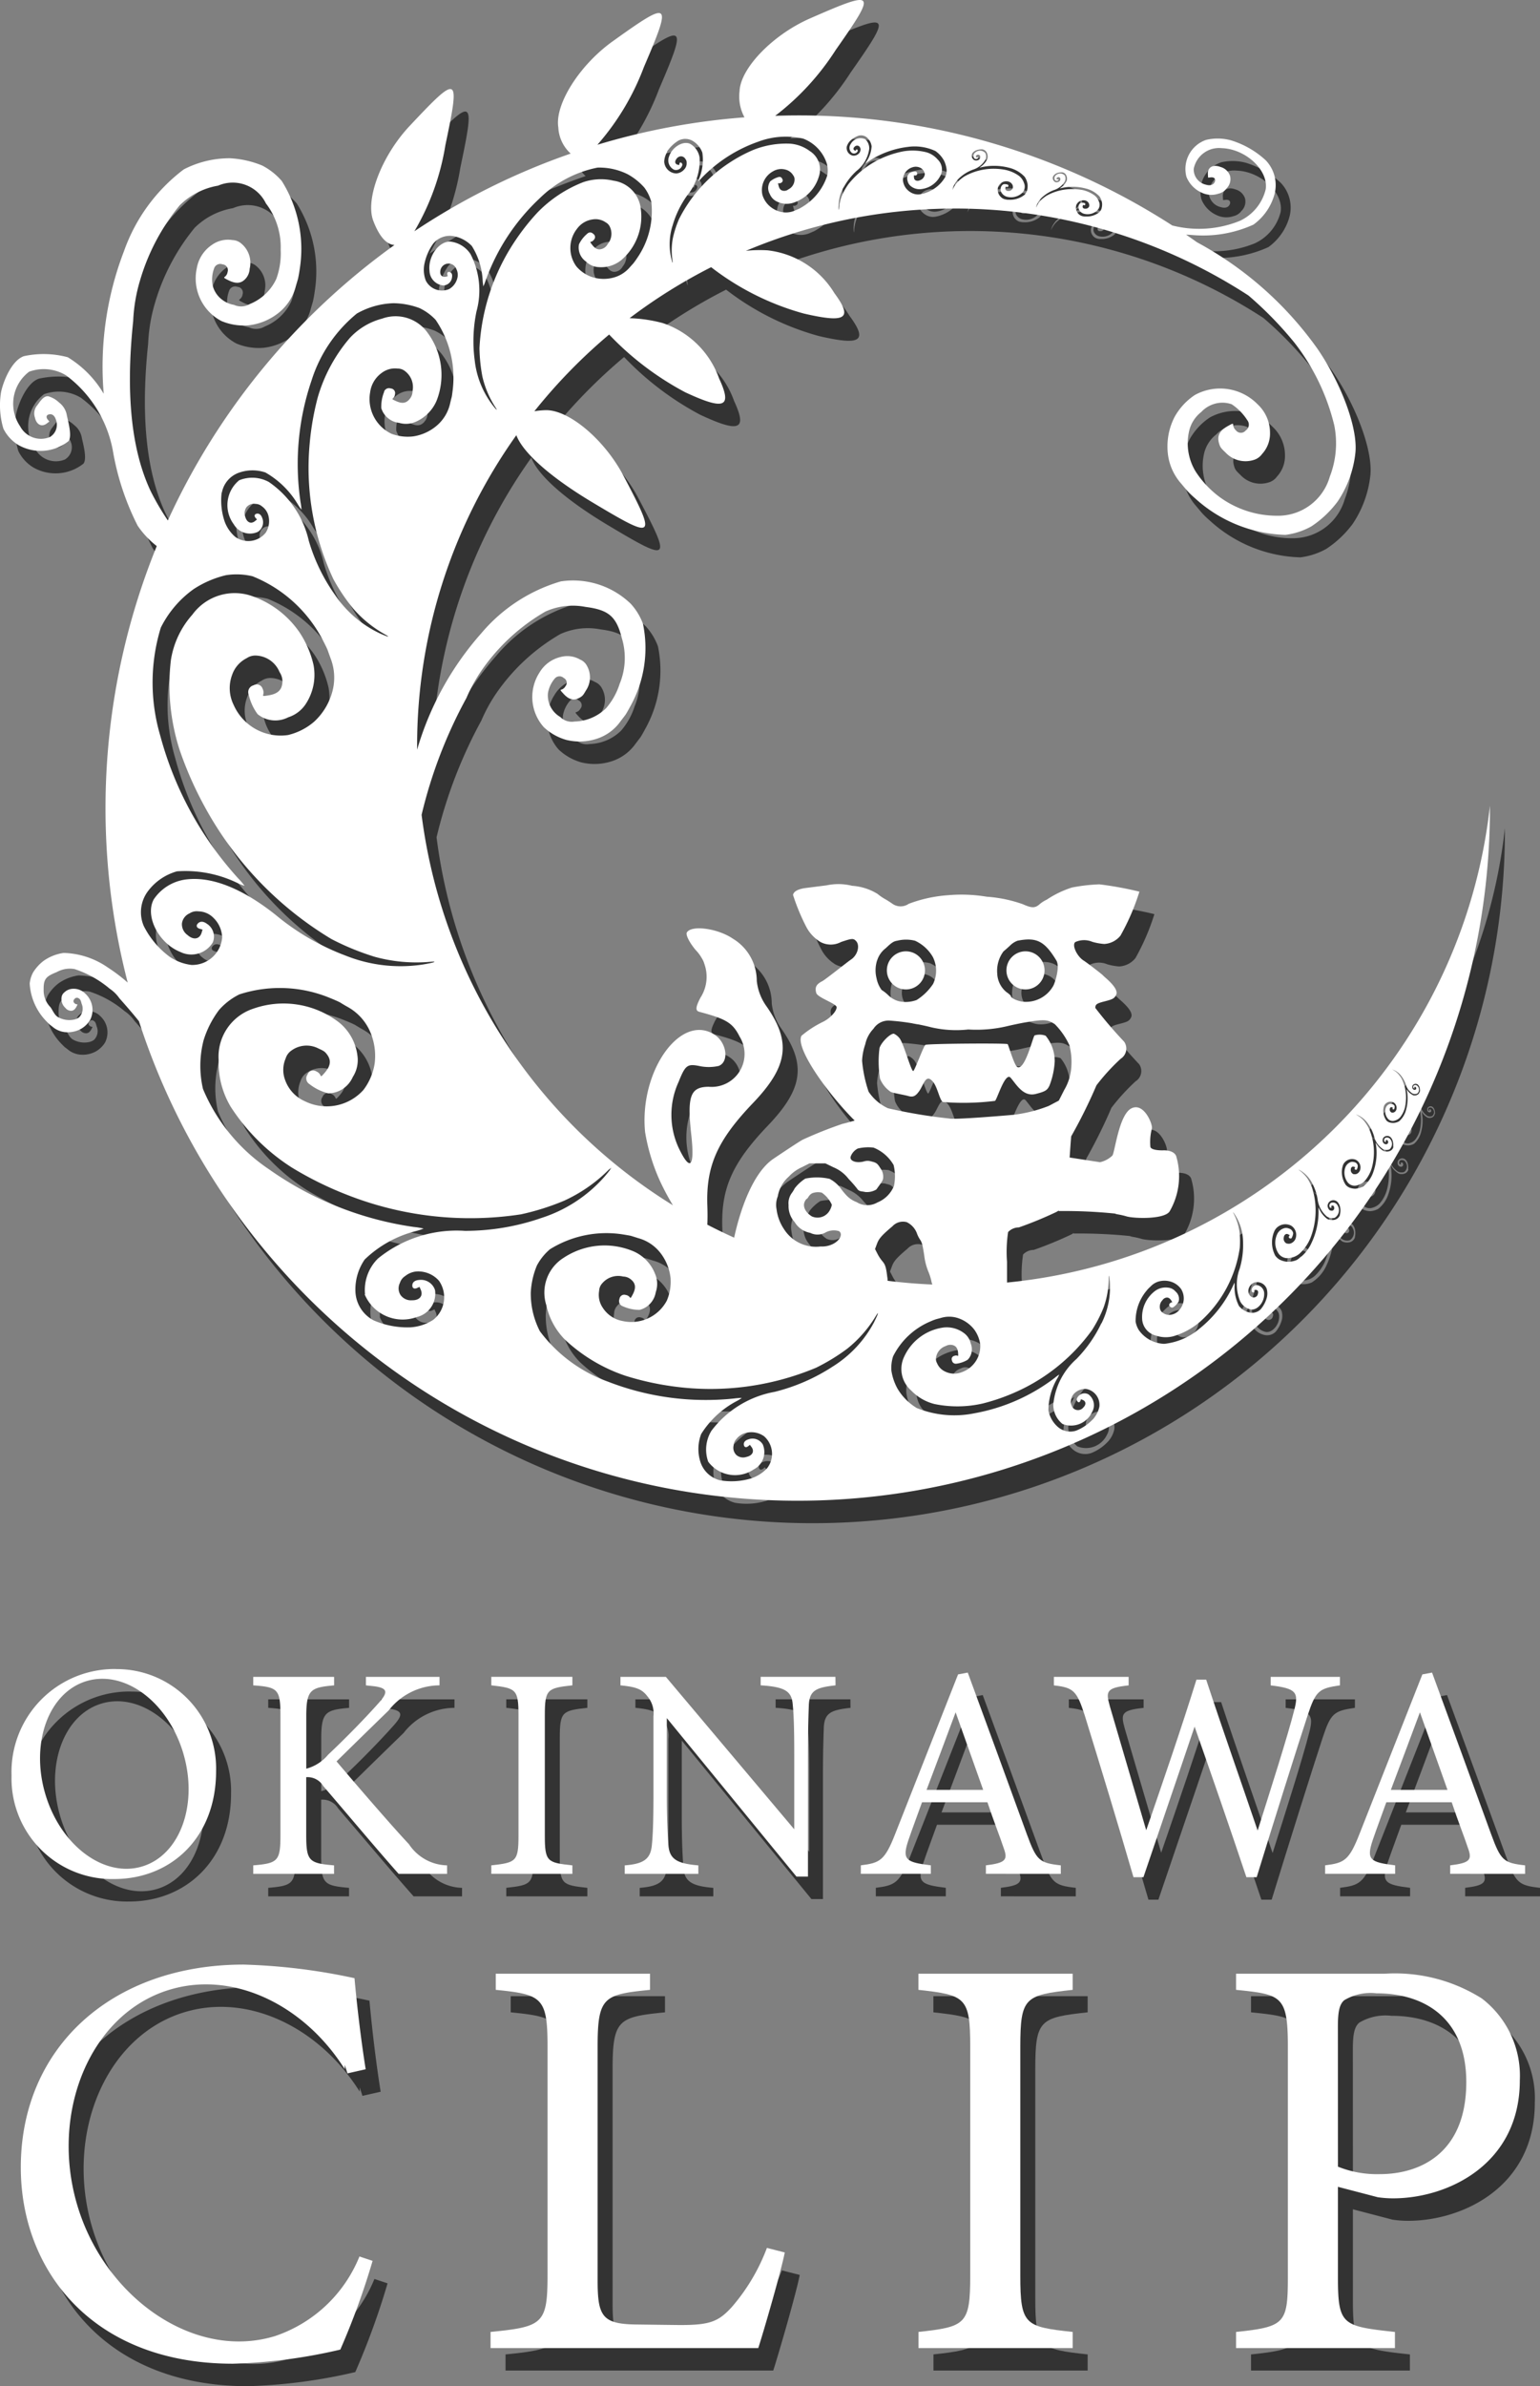 <svg xmlns="http://www.w3.org/2000/svg" width="90.623" height="140.332" viewBox="0 0 90.623 140.332"><rect x="0" y="0" width="90.623" height="140.332" fill="#808080" stroke="none"/><g transform="translate(-149.689 -200.668)"><g transform="translate(150.57 201.99)"><path d="M87.675,47.4A31.669,31.669,0,0,1,59.259,75.426V74.209a7.827,7.827,0,0,1,.064-1.752.87.87,0,0,1,.631-.272,22.208,22.208,0,0,0,2.2-.905,1.191,1.191,0,0,0,.146-.089v.031a29.384,29.384,0,0,1,3.311.148c.12.059.249.039.687.167s2.278.189,2.545-.321a4.137,4.137,0,0,0,.367-3.237c-.157-.359-.743-.328-.743-.328s-.7.03-.771-.2a3.19,3.19,0,0,1,.087-1.079c.071-.21-.453-1.558-1.2-1.191s-.981,2.639-1.13,2.785a1.555,1.555,0,0,1-.72.384l-1.789-.276c.041-.612.069-1,.092-1.246a30.1,30.1,0,0,0,1.486-3,12.106,12.106,0,0,1,1.424-1.56.71.71,0,0,0,.223-.981l-.02-.028a25.059,25.059,0,0,1-1.694-1.983c0-.207.082-.267.544-.384.49-.126.571-.171.681-.382.2-.389-.72-1.069-.759-1.132s-1.018-.807-1.132-.874c-.407-.241-.728-.922-.515-1.1a1.248,1.248,0,0,1,1.005-.015,3.385,3.385,0,0,0,.7.126,1.316,1.316,0,0,0,.956-.49,13.368,13.368,0,0,0,1.115-2.586,20.243,20.243,0,0,0-2.357-.431,10.263,10.263,0,0,0-1.614.187,5.906,5.906,0,0,0-1.488.718,1.768,1.768,0,0,0-.417.267c-.262.231-.461.231-.976,0a7.966,7.966,0,0,0-2.132-.444,9.069,9.069,0,0,0-2.3-.087,8.1,8.1,0,0,0-2.293.505.837.837,0,0,1-.953,0c-.112-.08-.308-.207-.443-.282a2.888,2.888,0,0,1-.435-.3,3.263,3.263,0,0,0-1.5-.479,3.315,3.315,0,0,0-1.5-.026l-1.23.156c-.449.059-.712.205-.745.408a12.08,12.08,0,0,0,.774,1.868,2.266,2.266,0,0,0,.841.9,1.283,1.283,0,0,0,1.209,0c.638-.216.722-.221.876-.066.262.264.1.859-.312,1.114-.143.093-1.5,1.173-1.67,1.258-.354.18-.443.359-.353.69.074.276,1.2.626,1.2.84,0,.239-.384.653-.8.858a6.029,6.029,0,0,0-1.269.822c-.38.72,1.56,3.421,3.131,4.986-.279.079-.59.167-.7.187a24.012,24.012,0,0,0-2.335.927c-.166.067-1.684,1.092-1.757,1.141-1.2.82-1.947,3-2.3,4.63-.533-.239-1.061-.494-1.579-.763.016-.335.016-.735,0-1.153-.074-2.317.6-3.818,2.682-5.994s2.278-3.61.758-5.755a3.115,3.115,0,0,1-.53-1.438,2.9,2.9,0,0,0-1.412-2.483c-.879-.6-2.421-.812-2.7-.367-.084.136.139.587.518,1.04a2.253,2.253,0,0,1,.28,2.8c-.29.561-.307.768-.067.832,1.6.425,1.965.651,2.375,1.463A1.938,1.938,0,0,1,41.7,63.913c-1.081.011-1.274.548-1.02,2.837.207,1.893-.062,2.175-.735.774a4.633,4.633,0,0,1-.015-3.89c.394-.986.512-1.079,1.2-.946a2.667,2.667,0,0,0,1.161,0c.627-.239.479-1.368-.239-1.835-1.991-1.3-4.436,2.121-4.092,5.717a11.433,11.433,0,0,0,.922,2.982,14.66,14.66,0,0,0,.718,1.332A31.675,31.675,0,0,1,24.809,47.921a27.639,27.639,0,0,1,2.639-6.873,9.3,9.3,0,0,1,1.138-1.962,11.637,11.637,0,0,1,3.508-3.119,3.916,3.916,0,0,1,2.363-.274c1.378.175,1.817.576,2.137,1.842a3.987,3.987,0,0,1-.131,2.685,4.071,4.071,0,0,1-.792,1.424,2.737,2.737,0,0,1-1.858.789.948.948,0,0,1-.841-.266,1.468,1.468,0,0,1-.728-1.4,1.775,1.775,0,0,1,.4-.859.361.361,0,0,1,.507-.054l.018.016a.315.315,0,0,1,.151.418.34.34,0,0,1-.044.067.417.417,0,0,1-.212.192c-.108.028-.108.031.082.239.335.371.623.44.973.239.161-.092.207-.148.359-.415a1.378,1.378,0,0,0,.061-1.453.785.785,0,0,0-.4-.367A1.5,1.5,0,0,0,33,38.635a1.962,1.962,0,0,0-1.256.923A2.656,2.656,0,0,0,32,42.764a3.2,3.2,0,0,0,1.319.748,3.261,3.261,0,0,0,1.858-.085,2.751,2.751,0,0,0,1.35-1.022c.12-.154.239-.313.274-.359s.159-.259.277-.481a7.033,7.033,0,0,0,.759-4.876,3.575,3.575,0,0,0-.718-1.179A4.888,4.888,0,0,0,33,34.192a9.679,9.679,0,0,0-4.676,3.05,17.847,17.847,0,0,0-3.779,6.849v-.177a31.483,31.483,0,0,1,5.839-18.319c.382,1.01,1.952,2.444,4.546,3.99,3.648,2.18,3.721,2.111,1.742-1.637-1.122-2.116-3.219-3.871-4.581-3.825a4.737,4.737,0,0,0-.646.064,31.874,31.874,0,0,1,4.4-4.513,17.458,17.458,0,0,0,4.476,3.395c2.316,1.079,2.785.894,2-.8A5.31,5.31,0,0,0,39,19a8.528,8.528,0,0,0-1.952-.287,31.5,31.5,0,0,1,4.8-3A15.694,15.694,0,0,0,47.3,18.439c2.49.579,2.909.3,1.8-1.2a5.306,5.306,0,0,0-3.923-2.517,7.63,7.63,0,0,0-1.284.03,31.7,31.7,0,0,1,29.567,2.622l.059.049a21.57,21.57,0,0,1,2.657,2.734,12.823,12.823,0,0,1,2.342,4.863,5.408,5.408,0,0,1-.264,3.011,3.168,3.168,0,0,1-3.118,2.3,5.728,5.728,0,0,1-3.316-1.064,5.8,5.8,0,0,1-1.46-1.535,3.186,3.186,0,0,1-.4-2.312,2,2,0,0,1,.73-1.191,1.711,1.711,0,0,1,.7-.454,1.658,1.658,0,0,1,1.091,0,3.181,3.181,0,0,1,.92.94.415.415,0,0,1-.077.587l-.018.013a.365.365,0,0,1-.513.059.426.426,0,0,1-.066-.067.506.506,0,0,1-.159-.29c0-.13-.01-.131-.3.031-.51.282-.664.589-.528,1.038.059.205.107.272.371.52a1.606,1.606,0,0,0,1.634.453.928.928,0,0,0,.523-.359,1.77,1.77,0,0,0,.467-1.245,2.28,2.28,0,0,0-.72-1.668,3.085,3.085,0,0,0-3.7-.558,3.7,3.7,0,0,0-1.2,1.3,3.8,3.8,0,0,0-.394,2.126,3.187,3.187,0,0,0,.8,1.8c.141.171.292.349.336.4a5.59,5.59,0,0,0,.461.443,8.217,8.217,0,0,0,5.324,2.158,4.2,4.2,0,0,0,1.527-.5,6.117,6.117,0,0,0,1.545-1.461,6.333,6.333,0,0,0,1.046-2.865c.149-1.424-.8-4.02-2.219-6.1a20.8,20.8,0,0,0-7.1-6.281q-.32-.226-.643-.448c.089,0,.21.01.34.018a7.171,7.171,0,0,0,3.621-.608,3.271,3.271,0,0,0,1.209-1.679,2.114,2.114,0,0,0-.479-2.1,5.312,5.312,0,0,0-2.039-1.176,2.986,2.986,0,0,0-1.473-.03A1.808,1.808,0,0,0,69.818,10.4a1.72,1.72,0,0,0,.91.936,1.3,1.3,0,0,0,.979.052.8.8,0,0,0,.463-.3.771.771,0,0,0,.215-.738.814.814,0,0,0-.563-.531c-.449-.172-.774.023-.741.438l.011.19.156-.016c.205-.02.3.087.243.253-.077.189-.266.254-.52.179a.919.919,0,0,1-.725-.935A1.516,1.516,0,0,1,71.88,8.712c1.424.039,2.777,1.3,2.6,2.427a2.765,2.765,0,0,1-1.509,1.845,6.377,6.377,0,0,1-3.987.276A40.543,40.543,0,0,0,46.944,6.787c-.444,0-.886.01-1.327.025a15.125,15.125,0,0,0,3.557-3.866c2.442-3.485,2.38-3.562-1.5-1.866-2.193.959-4.1,2.924-4.154,4.284a2.565,2.565,0,0,0,.29,1.537,40.54,40.54,0,0,0-8.655,1.612,14.8,14.8,0,0,0,2.737-4.571c1.67-3.9,1.593-3.967-1.855-1.5-1.948,1.4-3.4,3.707-3.182,5.05a2.22,2.22,0,0,0,.727,1.54A40.517,40.517,0,0,0,24.385,13.6a14.448,14.448,0,0,0,1.824-5.064C27.086,4.372,27,4.327,24.1,7.413c-1.64,1.748-2.619,4.3-2.134,5.573.358.941.789,1.4,1.246,1.422a40.919,40.919,0,0,0-13.335,16.2,14.778,14.778,0,0,1-1.015-1.734c-1.269-2.7-1.417-6.262-1.025-9.986a9.725,9.725,0,0,1,.4-2.385,12.468,12.468,0,0,1,2.337-4.428,4.212,4.212,0,0,1,2.258-1.156,2.169,2.169,0,0,1,2.816,1.043,4.227,4.227,0,0,1,.869,2.724A4.371,4.371,0,0,1,16.26,16.4,2.916,2.916,0,0,1,14.7,17.88a1,1,0,0,1-.93.049,1.549,1.549,0,0,1-.7-.305,1.482,1.482,0,0,1-.553-.825,1.863,1.863,0,0,1,.08-1.007.378.378,0,0,1,.472-.253l.034.011a.333.333,0,0,1,.305.364.232.232,0,0,1-.015.08.433.433,0,0,1-.144.269c-.093.071-.092.074.177.21.471.239.787.207,1.059-.12a.945.945,0,0,0,.207-.549,1.474,1.474,0,0,0-.481-1.471.843.843,0,0,0-.536-.215,1.623,1.623,0,0,0-1.191.274,2.088,2.088,0,0,0-.905,1.389,2.828,2.828,0,0,0,1.453,3.1,3.391,3.391,0,0,0,1.6.251,3.454,3.454,0,0,0,1.817-.777,2.926,2.926,0,0,0,.961-1.525c.056-.2.12-.4.133-.461s.066-.317.1-.576a7.514,7.514,0,0,0-1.061-5.148,3.861,3.861,0,0,0-1.153-.91,5.745,5.745,0,0,0-1.9-.428,5.874,5.874,0,0,0-2.713.654,10.315,10.315,0,0,0-3.513,4.791,18.932,18.932,0,0,0-1.2,8.405,6.19,6.19,0,0,0-2.114-2.147,5.489,5.489,0,0,0-2.58-.064C.7,21.188.205,22.387.062,23.059A4.793,4.793,0,0,0,.2,25.209a2.341,2.341,0,0,0,.892.968,2.644,2.644,0,0,0,2.937-.231c.225-.282-.013-1.138-.092-1.5a1.189,1.189,0,0,0-.458-.772,1.526,1.526,0,0,0-.638-.369c-.305-.034-.52.376-.668.553a.737.737,0,0,0-.118.7c.093.426.407.577.709.339l.141-.107-.093-.11c-.118-.146-.087-.276.074-.31.18-.041.323.067.4.3A.839.839,0,0,1,2.941,25.7a1.385,1.385,0,0,1-1.755-.627,2.36,2.36,0,0,1,.528-3.213,2.527,2.527,0,0,1,2.17.213A7.134,7.134,0,0,1,6.641,26.5,15.393,15.393,0,0,0,8.1,30.915a5.208,5.208,0,0,0,1.125,1.2A40.9,40.9,0,0,0,7.515,57.786,9.862,9.862,0,0,0,6.347,56.9a4.765,4.765,0,0,0-2.6-.858,2.674,2.674,0,0,0-1.2.479,2.578,2.578,0,0,0-.6.668,1.768,1.768,0,0,0-.2.654,3.474,3.474,0,0,0,.981,2.217c.085.087.171.174.192.192s.1.075.175.134a1.329,1.329,0,0,0,.772.317,1.621,1.621,0,0,0,.891-.19A1.527,1.527,0,0,0,5.3,59.99a1.3,1.3,0,0,0-.284-1.558.952.952,0,0,0-.71-.282.76.76,0,0,0-.523.215.427.427,0,0,0-.148.228.692.692,0,0,0,.213.681.419.419,0,0,0,.226.154c.189.052.32-.02.433-.239.062-.12.062-.128.011-.128A.191.191,0,0,1,4.387,59a.154.154,0,0,1-.031-.216l.02-.023a.179.179,0,0,1,.248-.054l.01.007c.139.074.141.262.187.359a.725.725,0,0,1-.172.763.8.8,0,0,1-.264.12,1.37,1.37,0,0,1-.968-.138c-.2-.108-.3-.374-.443-.581A1.4,1.4,0,0,1,2.568,58.2c-.008-.645.148-.781.779-1.035a1.564,1.564,0,0,1,1.045-.172,6.168,6.168,0,0,1,2.063,1.153,2.171,2.171,0,0,1,.572.563c.407.459.8.909,1.15,1.35a40.739,40.739,0,0,0,79.5-12.54V47.4m-28.623,8.55c.093-.077.276-.239.412-.367a1.161,1.161,0,0,1,.42-.261c1.117-.216,1.584.021,2.278,1.166.223.371-.085,1.312-.177,1.479a1.842,1.842,0,0,1-1.812.941c-.31-.039-.687-.215-.687-.323,0-.034-.121-.146-.261-.239a1.479,1.479,0,0,1-.543-1.079,1.922,1.922,0,0,1,.366-1.314m-7.431.526a1.439,1.439,0,0,1,.507-.718c.336-.323.463-.405.666-.436a2.165,2.165,0,0,1,1.055,0,2.345,2.345,0,0,1,1.046.953,1.8,1.8,0,0,1,.016,1.586,3.227,3.227,0,0,1-.968.946,1.87,1.87,0,0,1-1.043.074,1.42,1.42,0,0,1-.641-.369,2.228,2.228,0,0,0-.376-.294,1.712,1.712,0,0,1-.3-.689,1.922,1.922,0,0,1,.034-1.055m-.7,4.948a1.882,1.882,0,0,1,.485-.923,1.053,1.053,0,0,1,.961-.479,13.831,13.831,0,0,1,2.429.39,6.482,6.482,0,0,0,2.185.131,7.856,7.856,0,0,0,2.231-.18c.358-.087.9-.2,1.2-.248,1.048-.174,1.248-.159,1.67.12a4.3,4.3,0,0,1,.851,1.228,3.9,3.9,0,0,1,.09,1.522,2.985,2.985,0,0,1-.389,1.11l-.32.63-.592.313a8.431,8.431,0,0,1-2.068.522c-.581.052-3.515.3-3.815.215a29.892,29.892,0,0,1-3.582-.6,2.781,2.781,0,0,1-1.137-.973,7.79,7.79,0,0,1-.384-1.822,3.5,3.5,0,0,1,.18-.945m-5.143,8.938a1.967,1.967,0,0,1,.654-1.179,2.349,2.349,0,0,1,.771-.554l.444-.223h.933l.481.233a2.161,2.161,0,0,1,.887.681,7.323,7.323,0,0,1,.5.572.325.325,0,0,0,.239.156c.092.013.2.033.249.043a1.077,1.077,0,0,0,.643-.148c.4-.551.405-.558.405-.769a.793.793,0,0,0-.153-.463c-.185-.3-.239-.346-.549-.42a.717.717,0,0,0-.431,0c-.454.125-.876-.034-.776-.3a.871.871,0,0,1,.412-.458,2.636,2.636,0,0,1,.928-.054,2.391,2.391,0,0,1,1.181,1.023,2.8,2.8,0,0,1,.021,1.228,1.759,1.759,0,0,1-.974.974,1.183,1.183,0,0,1-1.225-.021,1.561,1.561,0,0,1-.628-.43,3.752,3.752,0,0,1-.315-.389,1.98,1.98,0,0,0-.646-.548,3.43,3.43,0,0,0-1.427-.015,2.427,2.427,0,0,0-.627.574,1.945,1.945,0,0,1-.159.261,1.021,1.021,0,0,0-.2.73,1.386,1.386,0,0,0,.359.994,1.341,1.341,0,0,0,.91.631.973.973,0,0,0,.868,0,1.027,1.027,0,0,1,.827-.1c.244.159.069.544-.348.753a1.431,1.431,0,0,1-.728.149,2.227,2.227,0,0,1-2.158-1.02,2.672,2.672,0,0,1-.438-1.171,1.342,1.342,0,0,1,.071-.753m3.183.481a.854.854,0,0,1-.1.294.82.82,0,0,1-1.078.4c-.385-.239-.551-.589-.415-.874.044-.085.09-.153.112-.153s.066-.057.112-.133a.571.571,0,0,1,.21-.2.958.958,0,0,1,.567-.036,1.736,1.736,0,0,1,.587.7M61,12.092a1.267,1.267,0,0,1,.4-.551,2.123,2.123,0,0,1,.612-.359,1.149,1.149,0,0,0,.649-.513.407.407,0,0,0,0-.349.375.375,0,0,0-.517-.023.219.219,0,0,0-.067.289.139.139,0,0,0,.172.034.056.056,0,0,0,.038-.069c-.01-.026-.031-.026-.051,0l-.015.016-.02-.016c-.044-.044-.026-.1.041-.12a.112.112,0,0,1,.113.007.142.142,0,0,1,.02.179.178.178,0,0,1-.11.085A.238.238,0,0,1,62,10.332a.469.469,0,0,1,.167-.138.767.767,0,0,1,.338-.059.3.3,0,0,1,.246.19.446.446,0,0,1,.023.3,1,1,0,0,1-.344.405.707.707,0,0,0-.057.046.527.527,0,0,0,.089-.016,2.986,2.986,0,0,1,1.419.023,1.642,1.642,0,0,1,.82.469.911.911,0,0,1,.153.417.955.955,0,0,1-.034.305.589.589,0,0,1-.121.2,1.186,1.186,0,0,1-.789.259h-.1l-.075-.013a.5.5,0,0,1-.257-.126.558.558,0,0,1-.154-.274.541.541,0,0,1,.011-.256.453.453,0,0,1,.462-.284.327.327,0,0,1,.239.12.275.275,0,0,1,.064.182.135.135,0,0,1-.025.09.228.228,0,0,1-.223.1.148.148,0,0,1-.09-.021c-.056-.038-.069-.087-.038-.166.016-.044.016-.044.031-.03a.088.088,0,0,0,.046.018.055.055,0,0,0,.062-.046v-.01c0-.043-.008-.062-.046-.074a.474.474,0,0,0-.192-.02.254.254,0,0,0-.12.1.278.278,0,0,0-.033.12.265.265,0,0,0,.033.2.455.455,0,0,0,.257.22.822.822,0,0,0,.772-.159.459.459,0,0,0,.133-.548.792.792,0,0,0-.251-.359,1.9,1.9,0,0,0-.718-.323,3.266,3.266,0,0,0-.551-.052,3.038,3.038,0,0,0-1.556.385,2.425,2.425,0,0,0-.328.253,1.444,1.444,0,0,0-.272.4c-.026.066-.025.03.01-.066m-4.915-1.079a1.487,1.487,0,0,1,.461-.628,2.391,2.391,0,0,1,.7-.407,1.307,1.307,0,0,0,.74-.585.452.452,0,0,0-.008-.4.424.424,0,0,0-.585-.031.249.249,0,0,0-.077.33.153.153,0,0,0,.192.041c.039-.018.057-.048.046-.079s-.034-.031-.056-.007l-.021.02-.02-.023c-.051-.051-.028-.108.046-.134a.125.125,0,0,1,.126.008.115.115,0,0,1,.051.12.134.134,0,0,1-.023.087.222.222,0,0,1-.131.1.29.29,0,0,1-.213-.021.3.3,0,0,1-.089-.4.519.519,0,0,1,.192-.154.9.9,0,0,1,.382-.069A.349.349,0,0,1,58.078,9a.52.52,0,0,1,.026.341,1.169,1.169,0,0,1-.392.464.412.412,0,0,0-.067.052.7.7,0,0,0,.1-.021,3.469,3.469,0,0,1,1.62.026,1.862,1.862,0,0,1,.932.535,1.021,1.021,0,0,1,.174.481,1,1,0,0,1-.038.348.775.775,0,0,1-.139.228,1.357,1.357,0,0,1-.9.294l-.11,0-.082-.016a.5.5,0,0,1-.3-.143.587.587,0,0,1-.166-.6.517.517,0,0,1,.53-.325.384.384,0,0,1,.267.136.293.293,0,0,1,.074.208.161.161,0,0,1-.03.1.264.264,0,0,1-.254.12.165.165,0,0,1-.1-.025c-.064-.043-.079-.1-.046-.189.018-.051.018-.051.034-.034a.079.079,0,0,0,.052.018c.043.007.067-.015.074-.059a.066.066,0,0,0-.052-.085.525.525,0,0,0-.22-.023.266.266,0,0,0-.136.121.281.281,0,0,0-.041.131.34.34,0,0,0,.038.23.543.543,0,0,0,.3.249.986.986,0,0,0,.346.038.972.972,0,0,0,.538-.22.524.524,0,0,0,.146-.623.88.88,0,0,0-.287-.41,2.109,2.109,0,0,0-.818-.359,3.62,3.62,0,0,0-.625-.064,3.5,3.5,0,0,0-1.77.449,2.585,2.585,0,0,0-.366.29,1.568,1.568,0,0,0-.317.451c-.034.079-.026.038.011-.074m-6.444-.01a3.7,3.7,0,0,1,.766-.979,1.981,1.981,0,0,0,.745-1.3.716.716,0,0,0-.235-.564.657.657,0,0,0-.859.292.38.38,0,0,0,.077.515.234.234,0,0,0,.3-.049.1.1,0,0,0,.021-.139c-.033-.038-.067-.023-.087.025l-.02.041L50.3,8.85c-.1-.043-.1-.141-.008-.22a.2.2,0,0,1,.189-.062.194.194,0,0,1,.141.138.2.2,0,0,1,.011.141.332.332,0,0,1-.131.215.428.428,0,0,1-.321.09.462.462,0,0,1-.353-.526.829.829,0,0,1,.189-.33,1.378,1.378,0,0,1,.512-.317.54.54,0,0,1,.53.149.822.822,0,0,1,.233.481,1.83,1.83,0,0,1-.3.887.78.78,0,0,0-.066.113,1.16,1.16,0,0,0,.134-.085A5.332,5.332,0,0,1,53.4,8.643a2.9,2.9,0,0,1,1.647.239,1.655,1.655,0,0,1,.515.585,1.623,1.623,0,0,1,.144.525,1.076,1.076,0,0,1-.075.405,2.1,2.1,0,0,1-1.132.935,1.017,1.017,0,0,1-.156.051l-.13.03a.821.821,0,0,1-.5-.039.976.976,0,0,1-.431-.348.948.948,0,0,1-.148-.428.788.788,0,0,1,.574-.764.6.6,0,0,1,.463.041.449.449,0,0,1,.221.259.2.2,0,0,1,.02.161.422.422,0,0,1-.3.313.264.264,0,0,1-.166.021c-.118-.025-.166-.1-.166-.248,0-.082,0-.082.026-.067a.157.157,0,0,0,.087,0,.092.092,0,0,0,.075-.108l0-.021a.106.106,0,0,0-.115-.1l-.007,0a.764.764,0,0,0-.321.092.41.41,0,0,0-.134.239.468.468,0,0,0,.015.213.532.532,0,0,0,.18.308.825.825,0,0,0,.574.19,1.561,1.561,0,0,0,.52-.141,1.464,1.464,0,0,0,.641-.62.8.8,0,0,0-.136-.979,1.384,1.384,0,0,0-.646-.425,3.3,3.3,0,0,0-1.381-.062,5.638,5.638,0,0,0-.94.267,5.364,5.364,0,0,0-2.278,1.645,3.974,3.974,0,0,0-.367.625,2.414,2.414,0,0,0-.194.83c-.011.131-.023.069-.028-.113A2.259,2.259,0,0,1,49.65,11M39.242,8.929a2.149,2.149,0,0,1,.689-.664.863.863,0,0,1,.877.051,1.325,1.325,0,0,1,.523.664,2.93,2.93,0,0,1-.172,1.483,1.077,1.077,0,0,0-.064.2,1.462,1.462,0,0,0,.174-.175,8.527,8.527,0,0,1,3.359-2.158,4.6,4.6,0,0,1,2.637-.177,2.329,2.329,0,0,1,1.4,1.5,1.7,1.7,0,0,1,.02.656,3.344,3.344,0,0,1-1.438,1.838c-.1.061-.2.12-.228.131l-.2.085a1.3,1.3,0,0,1-.794.112,1.518,1.518,0,0,1-.786-.4,1.422,1.422,0,0,1-.374-.615A1.259,1.259,0,0,1,45.5,10.07a.931.931,0,0,1,.735-.092.719.719,0,0,1,.436.326.381.381,0,0,1,.085.246.65.65,0,0,1-.362.587.389.389,0,0,1-.239.087c-.189,0-.294-.093-.344-.325-.033-.131-.031-.131.02-.12a.2.2,0,0,0,.136-.03.153.153,0,0,0,.08-.2l-.016-.028a.169.169,0,0,0-.215-.107l-.01,0a1.335,1.335,0,0,0-.482.253.71.71,0,0,0-.12.428.752.752,0,0,0,.1.325.823.823,0,0,0,.384.418,1.29,1.29,0,0,0,.951.1,2.355,2.355,0,0,0,.766-.4,2.314,2.314,0,0,0,.789-1.178,1.281,1.281,0,0,0-.545-1.479A2.207,2.207,0,0,0,46.5,8.45a5.2,5.2,0,0,0-2.171.367,8.7,8.7,0,0,0-1.369.731,8.545,8.545,0,0,0-3,3.333,6.175,6.175,0,0,0-.359,1.1,3.847,3.847,0,0,0-.025,1.356c.034.2-.01.12-.079-.169a3.624,3.624,0,0,1,.084-1.912,5.862,5.862,0,0,1,.868-1.779,3.185,3.185,0,0,0,.718-2.216,1.116,1.116,0,0,0-.553-.8c-.418-.2-1.064.19-1.242.741a.612.612,0,0,0,.29.777.375.375,0,0,0,.449-.177c.057-.092.056-.172-.011-.223s-.11-.016-.12.064l-.013.066-.074-.018c-.169-.036-.208-.184-.09-.339a.334.334,0,0,1,.274-.159.309.309,0,0,1,.262.166.316.316,0,0,1,.067.216.509.509,0,0,1-.131.377.694.694,0,0,1-.471.249.735.735,0,0,1-.718-.7,1.224,1.224,0,0,1,.18-.572m-14.311,6.7a3.145,3.145,0,0,1,.53-1.291,1.262,1.262,0,0,1,1.2-.449,1.954,1.954,0,0,1,1.079.576,4.2,4.2,0,0,1,.641,2.08c.018.166.036.3.036.3a2.96,2.96,0,0,0,.133-.335,12.271,12.271,0,0,1,3.19-4.853,6.7,6.7,0,0,1,3.4-1.8,3.742,3.742,0,0,1,1.766.387,3.667,3.667,0,0,1,.984.784,2.48,2.48,0,0,1,.415.861,4.841,4.841,0,0,1-.84,3.295,3.731,3.731,0,0,1-.221.307l-.208.23a1.9,1.9,0,0,1-1,.615,2.223,2.223,0,0,1-1.279-.062,2.125,2.125,0,0,1-.858-.6,1.826,1.826,0,0,1,.03-2.216,1.362,1.362,0,0,1,.922-.554,1.047,1.047,0,0,1,.771.175.551.551,0,0,1,.251.28.946.946,0,0,1-.136.992.584.584,0,0,1-.274.262c-.253.112-.446.046-.651-.228-.12-.156-.12-.157-.044-.172a.283.283,0,0,0,.161-.12.219.219,0,0,0-.007-.312.17.17,0,0,0-.039-.028.236.236,0,0,0-.336-.021l-.023.021a1.859,1.859,0,0,0-.477.615,1,1,0,0,0,.41,1.012,1.145,1.145,0,0,0,.758.33,1.874,1.874,0,0,0,1.327-.418,3.366,3.366,0,0,0,1.141-3.018,1.875,1.875,0,0,0-1.6-1.647,3.241,3.241,0,0,0-1.789.087,7.592,7.592,0,0,0-2.682,1.776,13.392,13.392,0,0,0-1.392,1.779,12.469,12.469,0,0,0-2.029,6.2,9.708,9.708,0,0,0,.171,1.673,5.657,5.657,0,0,0,.768,1.812c.164.254.052.159-.2-.175a5.284,5.284,0,0,1-1.02-2.593,8.57,8.57,0,0,1,.107-2.878,4.644,4.644,0,0,0-.353-3.365,1.644,1.644,0,0,0-1.2-.736c-.674-.013-1.309.882-1.214,1.72a.892.892,0,0,0,.836.861.539.539,0,0,0,.492-.5c.023-.157-.03-.262-.146-.29s-.154.043-.13.159l.021.09-.112.025c-.239.051-.379-.12-.313-.4a.488.488,0,0,1,.93-.057.76.76,0,0,1,.051.577A1.02,1.02,0,0,1,26.43,17a1.068,1.068,0,0,1-1.374-.5,1.766,1.766,0,0,1-.1-.869m-11.9,13.337A1.548,1.548,0,0,1,14.1,27.786a2.378,2.378,0,0,1,1.517,0,5.238,5.238,0,0,1,1.917,1.888,2.368,2.368,0,0,0,.208.3,3.656,3.656,0,0,0-.056-.444,15.212,15.212,0,0,1,.645-7.147A8.309,8.309,0,0,1,21,18.439a4.658,4.658,0,0,1,2.15-.607,4.556,4.556,0,0,1,1.53.284,3.137,3.137,0,0,1,.955.694,6.035,6.035,0,0,1,1.01,4.085c-.026.212-.052.417-.067.466s-.056.216-.092.372a2.4,2.4,0,0,1-.73,1.251,2.769,2.769,0,0,1-1.43.679,2.715,2.715,0,0,1-1.289-.153,2.262,2.262,0,0,1-1.256-2.437,1.668,1.668,0,0,1,.679-1.141,1.3,1.3,0,0,1,.945-.256.677.677,0,0,1,.44.159A1.174,1.174,0,0,1,24.276,23a.7.7,0,0,1-.153.444c-.207.274-.456.315-.836.136-.218-.1-.218-.1-.146-.166a.37.37,0,0,0,.1-.22.272.272,0,0,0-.185-.338.2.2,0,0,0-.061-.01.307.307,0,0,0-.392.182l0,.023a2.33,2.33,0,0,0-.166.951,1.217,1.217,0,0,0,.472.648,1.186,1.186,0,0,0,.569.216,1.433,1.433,0,0,0,1.017-.075,2.355,2.355,0,0,0,1.2-1.233,4.152,4.152,0,0,0-.51-3.956,2.315,2.315,0,0,0-2.7-.863,3.949,3.949,0,0,0-1.9,1.137A9.382,9.382,0,0,0,18.7,23.364a16.134,16.134,0,0,0-.479,2.752,15.383,15.383,0,0,0,1.4,7.949,11.184,11.184,0,0,0,1.16,1.722,6.991,6.991,0,0,0,1.891,1.532c.33.184.153.143-.326-.072a6.57,6.57,0,0,1-2.618-2.24,10.66,10.66,0,0,1-1.556-3.2,5.736,5.736,0,0,0-2.352-3.462,2.036,2.036,0,0,0-1.745-.1,1.886,1.886,0,0,0-.321,2.585,1.106,1.106,0,0,0,1.424.446.671.671,0,0,0,.246-.832c-.069-.184-.189-.266-.333-.23-.118.031-.146.138-.046.249l.077.087-.11.09c-.239.2-.487.087-.581-.251a.609.609,0,0,1,.077-.564.558.558,0,0,1,.528-.19.581.581,0,0,1,.38.144.971.971,0,0,1,.39.6,1.262,1.262,0,0,1-.167.945,1.316,1.316,0,0,1-1.8.246,2.174,2.174,0,0,1-.615-.887,3.837,3.837,0,0,1-.179-1.717M9.929,56.226a5.1,5.1,0,0,1-1.47-1.77,2.06,2.06,0,0,1,.276-2.083,3.22,3.22,0,0,1,1.681-1.13,7.012,7.012,0,0,1,3.52.669,3.5,3.5,0,0,0,.459.187,4.69,4.69,0,0,0-.389-.454,20.271,20.271,0,0,1-4.579-8.392,11.032,11.032,0,0,1,.036-6.342,6.167,6.167,0,0,1,1.929-2.263,6.014,6.014,0,0,1,1.9-.82,4.039,4.039,0,0,1,1.568.062,8.022,8.022,0,0,1,4.146,3.775c.128.248.251.5.272.561s.1.28.172.481a3.13,3.13,0,0,1,.12,1.917,3.72,3.72,0,0,1-1.079,1.814,3.642,3.642,0,0,1-1.54.789,3.022,3.022,0,0,1-3.2-1.768,2.226,2.226,0,0,1-.092-1.768,1.719,1.719,0,0,1,.854-.981.914.914,0,0,1,.6-.154,1.561,1.561,0,0,1,1.338.971.958.958,0,0,1,.167.6c-.028.454-.277.686-.84.771-.315.049-.317.048-.282-.072a.479.479,0,0,0-.044-.323.36.36,0,0,0-.451-.236.329.329,0,0,0-.082.036.412.412,0,0,0-.3.5l.01.026A3.108,3.108,0,0,0,15.159,42a1.652,1.652,0,0,0,1.8.185,1.937,1.937,0,0,0,1.068-.838,3.117,3.117,0,0,0,.42-2.253,5.811,5.811,0,0,0-.818-1.9A5.631,5.631,0,0,0,14.951,35.1a3.081,3.081,0,0,0-3.631,1.048,5.225,5.225,0,0,0-1.263,2.665,12.482,12.482,0,0,0,.5,5.25,21.257,21.257,0,0,0,1.5,3.4,20.52,20.52,0,0,0,7.443,7.761,15.217,15.217,0,0,0,2.559,1.048,9.256,9.256,0,0,0,3.238.294c.5-.043.271.044-.415.157a8.717,8.717,0,0,1-4.556-.528,14.315,14.315,0,0,1-4.1-2.386c-1.919-1.525-3.679-2.242-5.165-2.1a2.7,2.7,0,0,0-2.009,1.176c-.54.973.272,2.586,1.56,3.1a1.474,1.474,0,0,0,1.909-.559.893.893,0,0,0-.348-1.1c-.208-.153-.4-.157-.535-.01-.118.13-.059.261.134.312l.146.041-.052.179c-.118.389-.479.454-.825.146a.778.778,0,0,1-.335-.677.747.747,0,0,1,.446-.6.769.769,0,0,1,.525-.12,1.263,1.263,0,0,1,.881.379,1.673,1.673,0,0,1,.515,1.164,1.764,1.764,0,0,1-1.8,1.609,2.9,2.9,0,0,1-1.353-.526m11.54,19.9a2.427,2.427,0,0,0,3.065,1.333A1.416,1.416,0,0,0,25.6,75.874a.866.866,0,0,0-.936-.6c-.248.018-.4.134-.4.321-.007.167.12.231.289.149l.133-.062.074.167c.156.359-.072.631-.518.62a.748.748,0,0,1-.666-.3.718.718,0,0,1-.044-.718.739.739,0,0,1,.317-.41,1.214,1.214,0,0,1,.884-.264,1.626,1.626,0,0,1,1.1.546,1.693,1.693,0,0,1-.344,2.3,2.8,2.8,0,0,1-1.319.436,4.979,4.979,0,0,1-2.176-.405,2,2,0,0,1-1.079-1.714,3.1,3.1,0,0,1,.546-1.868A6.7,6.7,0,0,1,24.476,72.4a3.534,3.534,0,0,0,.451-.148,4.155,4.155,0,0,0-.566-.093,19.573,19.573,0,0,1-8.542-3.4,10.642,10.642,0,0,1-3.874-4.717,6,6,0,0,1,.036-2.865,5.808,5.808,0,0,1,.907-1.778,3.867,3.867,0,0,1,1.2-.92,7.719,7.719,0,0,1,5.394.239c.251.1.5.215.548.246s.239.149.423.251a3.053,3.053,0,0,1,1.278,1.35,3.574,3.574,0,0,1,.313,2,3.446,3.446,0,0,1-.656,1.532,2.9,2.9,0,0,1-3.456.663,2.146,2.146,0,0,1-1.156-1.251,1.685,1.685,0,0,1,.031-1.255.886.886,0,0,1,.353-.479,1.514,1.514,0,0,1,1.583-.112c.313.141.377.185.5.349.261.351.216.674-.143,1.086-.2.231-.207.231-.251.12a.461.461,0,0,0-.235-.208.344.344,0,0,0-.477.1.29.29,0,0,0-.038.079.394.394,0,0,0,.082.548l.025.016a2.969,2.969,0,0,0,1.11.546,1.566,1.566,0,0,0,.964-.339,1.626,1.626,0,0,0,.481-.623,1.836,1.836,0,0,0,.269-1.281,2.974,2.974,0,0,0-1.076-1.925,5.353,5.353,0,0,0-5.05-.81,2.97,2.97,0,0,0-2.039,3.009,5.06,5.06,0,0,0,.71,2.757,11.908,11.908,0,0,0,3.6,3.577,20.38,20.38,0,0,0,3.195,1.583,19.786,19.786,0,0,0,10.287,1.168,14.569,14.569,0,0,0,2.537-.8,8.96,8.96,0,0,0,2.575-1.771c.338-.335.225-.133-.21.372a8.342,8.342,0,0,1-3.7,2.413,13.715,13.715,0,0,1-4.5.758,7.34,7.34,0,0,0-5.115,1.625,2.6,2.6,0,0,0-.763,2.109M51.452,77.73A6.864,6.864,0,0,1,49,80.368a11.164,11.164,0,0,1-3.411,1.486,5.981,5.981,0,0,0-3.726,2.293,2.117,2.117,0,0,0-.187,1.817,1.971,1.971,0,0,0,2.682.451,1.147,1.147,0,0,0,.531-1.463.7.7,0,0,0-.859-.3c-.192.061-.287.184-.254.336.03.131.134.159.259.059l.092-.077.09.12c.194.253.069.512-.287.59a.61.61,0,0,1-.584-.1.586.586,0,0,1-.177-.566.622.622,0,0,1,.169-.387,1,1,0,0,1,.646-.377,1.293,1.293,0,0,1,.977.215,1.378,1.378,0,0,1,.179,1.884,2.25,2.25,0,0,1-.956.6,4,4,0,0,1-1.8.11,1.626,1.626,0,0,1-1.186-1.143,2.48,2.48,0,0,1,.064-1.583,5.474,5.474,0,0,1,2.06-1.919,2.13,2.13,0,0,0,.33-.205,4.357,4.357,0,0,0-.464.038,15.9,15.9,0,0,1-7.433-1,8.659,8.659,0,0,1-3.985-2.957,4.828,4.828,0,0,1-.536-2.278,4.749,4.749,0,0,1,.359-1.584,3.255,3.255,0,0,1,.769-.959,6.287,6.287,0,0,1,4.315-.869c.216.036.433.072.481.089s.22.067.381.121a2.483,2.483,0,0,1,1.276.815,2.915,2.915,0,0,1,.643,1.527,2.833,2.833,0,0,1-.218,1.338,2.363,2.363,0,0,1-2.6,1.2,1.756,1.756,0,0,1-1.161-.768,1.342,1.342,0,0,1-.223-1,.691.691,0,0,1,.182-.448,1.229,1.229,0,0,1,1.232-.4.733.733,0,0,1,.459.172c.279.231.31.494.1.891-.12.223-.12.223-.18.141a.362.362,0,0,0-.223-.12.28.28,0,0,0-.358.174.224.224,0,0,0-.015.066.319.319,0,0,0,.174.415l.023.008a2.382,2.382,0,0,0,.987.213,1.273,1.273,0,0,0,.7-.459,1.3,1.3,0,0,0,.253-.584,1.481,1.481,0,0,0-.039-1.068,2.4,2.4,0,0,0-1.23-1.314,4.428,4.428,0,0,0-1.578-.361,4.378,4.378,0,0,0-2.57.72,2.418,2.418,0,0,0-1.025,2.786,4.117,4.117,0,0,0,1.1,2.032,9.731,9.731,0,0,0,3.554,2.122,16.864,16.864,0,0,0,2.849.631,16.1,16.1,0,0,0,8.366-1.1,11.652,11.652,0,0,0,1.85-1.13A7.231,7.231,0,0,0,51.536,77.4c.205-.331.154-.153-.09.336m.768-2.618c-.067-.586-.12-.748-.29-.945a2.335,2.335,0,0,1-.289-.44l-.143-.277.112-.3c.113-.312.276-.5.914-1.04a.841.841,0,0,1,.84-.241,1.2,1.2,0,0,1,.592.638,1.681,1.681,0,0,0,.172.359c.131.189.162.3.264.951a3.6,3.6,0,0,0,.226.915,3.751,3.751,0,0,1,.184.546,1.345,1.345,0,0,0,.069.259q-1.331-.057-2.632-.22a1.932,1.932,0,0,0-.016-.208m12.592,2.709a7.732,7.732,0,0,1-1.466,2.1,4.1,4.1,0,0,0-1.361,2.683,1.456,1.456,0,0,0,.541,1.135,1.361,1.361,0,0,0,1.742-.7A.793.793,0,0,0,64.047,82a.476.476,0,0,0-.607.134c-.092.11-.1.212-.031.29s.138.043.174-.057l.028-.079.093.038c.205.077.225.277.044.449a.4.4,0,0,1-.553.074.38.38,0,0,1-.133-.194.43.43,0,0,1-.039-.289.681.681,0,0,1,.239-.458.911.911,0,0,1,.649-.225.95.95,0,0,1,.784,1.04,1.557,1.557,0,0,1-.344.7,2.738,2.738,0,0,1-1.017.71,1.112,1.112,0,0,1-1.11-.239,1.715,1.715,0,0,1-.53-.953,3.766,3.766,0,0,1,.517-1.865,1.562,1.562,0,0,0,.121-.239,2.267,2.267,0,0,0-.261.192,11,11,0,0,1-4.723,2.085,5.911,5.911,0,0,1-3.4-.308,3.283,3.283,0,0,1-1.132-1.138,3.163,3.163,0,0,1-.361-1.063,2.232,2.232,0,0,1,.1-.838A4.329,4.329,0,0,1,54.783,77.7a3.007,3.007,0,0,1,.313-.12l.269-.071a1.659,1.659,0,0,1,1.037.018,2.009,2.009,0,0,1,.928.664,1.926,1.926,0,0,1,.351.864A1.621,1.621,0,0,1,56.591,80.7a1.2,1.2,0,0,1-.961-.033.939.939,0,0,1-.492-.505.49.49,0,0,1-.054-.33.853.853,0,0,1,.579-.676A.548.548,0,0,1,56,79.093c.239.036.359.18.382.485.01.174.01.174-.054.148a.255.255,0,0,0-.174.013.193.193,0,0,0-.149.226.281.281,0,0,0,.015.049.224.224,0,0,0,.254.184l.015,0a1.708,1.708,0,0,0,.656-.231.847.847,0,0,0,.239-.522.876.876,0,0,0-.061-.435,1.024,1.024,0,0,0-.4-.613,1.685,1.685,0,0,0-1.2-.326,2.982,2.982,0,0,0-2.308,1.7,1.674,1.674,0,0,0,.4,2,2.859,2.859,0,0,0,1.378.8,6.668,6.668,0,0,0,2.847-.034,11.744,11.744,0,0,0,1.9-.656,11.089,11.089,0,0,0,4.52-3.657,8.045,8.045,0,0,0,.682-1.327,5.056,5.056,0,0,0,.3-1.73c0-.266.036-.139.069.233a4.736,4.736,0,0,1-.494,2.429m9.737-1.54a1.81,1.81,0,0,1-.359.7.711.711,0,0,1-.7.192,1.1,1.1,0,0,1-.586-.376,2.376,2.376,0,0,1-.257-1.2.74.74,0,0,0-.01-.171s-.039.082-.085.182a6.989,6.989,0,0,1-2.039,2.575,3.794,3.794,0,0,1-2.009.84,1.92,1.92,0,0,1-1.488-.8,1.386,1.386,0,0,1-.194-.5,2.759,2.759,0,0,1,.636-1.816,1.794,1.794,0,0,1,.143-.162c.021-.016.071-.069.126-.12a1.048,1.048,0,0,1,.6-.3,1.259,1.259,0,0,1,.72.1,1.173,1.173,0,0,1,.454.38,1.031,1.031,0,0,1-.126,1.248.786.786,0,0,1-.548.266.609.609,0,0,1-.425-.138.342.342,0,0,1-.13-.169.545.545,0,0,1,.126-.553.356.356,0,0,1,.169-.138c.149-.051.254,0,.361.164.057.093.057.093.013.1a.169.169,0,0,0-.1.057.123.123,0,0,0-.018.169.153.153,0,0,0,.03.026.143.143,0,0,0,.2.025l0,0a1.073,1.073,0,0,0,.3-.326.565.565,0,0,0-.182-.59.637.637,0,0,0-.41-.223A1.061,1.061,0,0,0,68,75.9a1.92,1.92,0,0,0-.791,1.643,1.065,1.065,0,0,0,.82,1.005,1.777,1.777,0,0,0,1.014.038,4.251,4.251,0,0,0,1.591-.868,7.2,7.2,0,0,0,2.321-4.325,5.085,5.085,0,0,0-.015-.948A3.2,3.2,0,0,0,72.6,71.38c-.079-.149-.021-.09.107.115A2.992,2.992,0,0,1,73.149,73a4.891,4.891,0,0,1-.2,1.615,2.615,2.615,0,0,0,.031,1.917.927.927,0,0,0,.641.481c.38.041.781-.433.771-.91a.505.505,0,0,0-.435-.528.312.312,0,0,0-.3.256c-.021.089,0,.151.071.172s.089-.015.079-.084l-.008-.052.062-.01c.139-.016.215.09.159.239a.25.25,0,0,1-.42.138.308.308,0,0,1-.108-.153.437.437,0,0,1,0-.328.562.562,0,0,1,.3-.321.6.6,0,0,1,.748.359,1,1,0,0,1,.015.492m4.3-4.846a.43.43,0,0,1-.326.3.677.677,0,0,1-.421-.048,1.465,1.465,0,0,1-.471-.585.591.591,0,0,0-.048-.09v.12a4.261,4.261,0,0,1-.41,1.96,2.31,2.31,0,0,1-.869,1.005,1.294,1.294,0,0,1-.615.1,1.244,1.244,0,0,1-.412-.13.842.842,0,0,1-.239-.223,1.67,1.67,0,0,1-.146-1.164c.01-.041.021-.08.033-.12a.728.728,0,0,1,.038-.1.656.656,0,0,1,.241-.323.736.736,0,0,1,.417-.141.75.75,0,0,1,.353.084.638.638,0,0,1,.272.718.474.474,0,0,1-.228.292.351.351,0,0,1-.269.043.184.184,0,0,1-.118-.057.325.325,0,0,1-.084-.336.193.193,0,0,1,.057-.12c.066-.067.134-.071.239-.008.056.033.056.033.038.048a.087.087,0,0,0-.038.059.075.075,0,0,0,.036.1l.02.007a.085.085,0,0,0,.115-.036l0-.011a.646.646,0,0,0,.079-.256.369.369,0,0,0-.11-.2.343.343,0,0,0-.149-.077.4.4,0,0,0-.289-.011.649.649,0,0,0-.371.3,1.178,1.178,0,0,0-.128.413,1.153,1.153,0,0,0,.141.7.649.649,0,0,0,.722.326,1.081,1.081,0,0,0,.559-.251,2.574,2.574,0,0,0,.635-.905,4.426,4.426,0,0,0,.093-2.995,3.185,3.185,0,0,0-.262-.517,2.023,2.023,0,0,0-.482-.485c-.085-.062-.038-.043.087.031a1.874,1.874,0,0,1,.658.705,3.019,3.019,0,0,1,.328.936,1.59,1.59,0,0,0,.538,1.038.543.543,0,0,0,.479.084.526.526,0,0,0,.174-.707.31.31,0,0,0-.384-.175.187.187,0,0,0-.1.225c.011.052.044.079.087.072s.041-.034.016-.067l-.016-.025.031-.021c.074-.046.143-.008.154.089a.165.165,0,0,1-.038.154.152.152,0,0,1-.156.031.137.137,0,0,1-.1-.049.255.255,0,0,1-.089-.18.337.337,0,0,1,.294-.376.345.345,0,0,1,.294.11.644.644,0,0,1,.138.266,1.034,1.034,0,0,1-.008.481m3.154-4.01a.337.337,0,0,1-.228.261.523.523,0,0,1-.34,0,1.18,1.18,0,0,1-.426-.421.538.538,0,0,0-.046-.067.482.482,0,0,0,.011.1,3.346,3.346,0,0,1-.146,1.588,1.815,1.815,0,0,1-.6.874,1.116,1.116,0,0,1-.479.139,1.042,1.042,0,0,1-.339-.067.639.639,0,0,1-.212-.156,1.34,1.34,0,0,1-.223-.905.6.6,0,0,1,.015-.1c0-.008.015-.049.021-.085a.519.519,0,0,1,.161-.276.58.58,0,0,1,.607-.116.5.5,0,0,1,.276.543.375.375,0,0,1-.151.253.277.277,0,0,1-.208.054.128.128,0,0,1-.1-.034.259.259,0,0,1-.1-.257.149.149,0,0,1,.031-.1c.046-.064.1-.071.185-.034.051.023.051.023.034.036a.088.088,0,0,0-.025.051.058.058,0,0,0,.036.072l.018,0a.065.065,0,0,0,.087-.034l0-.008a.424.424,0,0,0,.038-.21.268.268,0,0,0-.1-.146.264.264,0,0,0-.125-.048.322.322,0,0,0-.228.016.528.528,0,0,0-.266.274.922.922,0,0,0-.064.338.955.955,0,0,0,.174.538.517.517,0,0,0,.6.194.908.908,0,0,0,.422-.249,2.052,2.052,0,0,0,.418-.776,3.37,3.37,0,0,0,.11-.612,3.427,3.427,0,0,0-.312-1.765,2.577,2.577,0,0,0-.254-.382,1.567,1.567,0,0,0-.421-.341c-.074-.039-.033-.033.071.015a1.469,1.469,0,0,1,.584.5,2.433,2.433,0,0,1,.348.712,1.25,1.25,0,0,0,.517.769.453.453,0,0,0,.39.025.423.423,0,0,0,.072-.576.241.241,0,0,0-.315-.1.157.157,0,0,0-.057.187c.018.041.043.057.075.048s.034-.026.011-.052l-.016-.021.021-.016c.052-.046.11-.021.128.052a.124.124,0,0,1-.139.171.14.14,0,0,1-.084-.033.207.207,0,0,1-.09-.138.286.286,0,0,1,.039-.207.292.292,0,0,1,.4-.054.462.462,0,0,1,.138.2.894.894,0,0,1,.039.384m1.56-3.247a.261.261,0,0,1-.159.2.378.378,0,0,1-.248.01.837.837,0,0,1-.317-.289.342.342,0,0,0-.038-.048c0,.023.007.046.011.069a2.514,2.514,0,0,1-.056,1.153,1.327,1.327,0,0,1-.4.649A.748.748,0,0,1,82,66.04a.847.847,0,0,1-.249-.034.537.537,0,0,1-.159-.1.981.981,0,0,1-.189-.649.513.513,0,0,1,.008-.072c0-.007.008-.036.013-.061a.377.377,0,0,1,.108-.21.419.419,0,0,1,.433-.1.367.367,0,0,1,.216.385.268.268,0,0,1-.1.187.215.215,0,0,1-.149.048.093.093,0,0,1-.071-.025.18.18,0,0,1-.08-.18.124.124,0,0,1,.021-.072c.03-.049.074-.056.134-.03.034.015.034.015.026.026a.037.037,0,0,0-.018.036c0,.033.011.049.041.054a.053.053,0,0,0,.064-.034v0a.4.4,0,0,0,.02-.153.208.208,0,0,0-.172-.133.24.24,0,0,0-.162.018.378.378,0,0,0-.185.205.75.75,0,0,0-.036.248.668.668,0,0,0,.146.382.369.369,0,0,0,.438.12.635.635,0,0,0,.3-.194,1.546,1.546,0,0,0,.279-.574,2.7,2.7,0,0,0,.059-.444,2.5,2.5,0,0,0-.261-1.264,1.994,1.994,0,0,0-.2-.269,1.041,1.041,0,0,0-.313-.233c-.056-.026-.028-.02.051.01a1.077,1.077,0,0,1,.436.338,1.764,1.764,0,0,1,.272.5.928.928,0,0,0,.4.545.339.339,0,0,0,.282,0,.3.3,0,0,0,.033-.418.177.177,0,0,0-.231-.062.11.11,0,0,0-.034.136.049.049,0,0,0,.056.036c.018,0,.023-.023,0-.044l-.015-.013.02-.013c.034-.034.08-.018.1.038a.09.09,0,0,1-.008.089.1.1,0,0,1-.085.034.1.1,0,0,1-.062-.021.147.147,0,0,1-.064-.092.2.2,0,0,1,.02-.154.211.211,0,0,1,.287-.051.328.328,0,0,1,.1.136.633.633,0,0,1,.039.276" transform="translate(0 0)" fill="rgba(0,0,0,0.6)"/><path d="M32.941,36.355a1.121,1.121,0,1,0-1.12-1.122A1.121,1.121,0,0,0,32.941,36.355Z" transform="translate(20.368 21.834)" fill="rgba(0,0,0,0.6)"/><path d="M37.231,36.355a1.121,1.121,0,1,0-1.12-1.122A1.121,1.121,0,0,0,37.231,36.355Z" transform="translate(23.114 21.834)" fill="rgba(0,0,0,0.6)"/><path d="M32.267,40.5c.1.048.871.189.981.225.292.089.443.03.661-.277.28-.385.387-1.068.817-.554.279.336.4,1.137.594,1.191a15.173,15.173,0,0,0,3.051-.067c.12-.056.6-1.727.923-1.361s.735,1.145,1.484.951c.566-.146.679-.216.81-.512a4.635,4.635,0,0,0,.3-1.4,2.363,2.363,0,0,0-.535-1.512,1.03,1.03,0,0,0-.648-.018c-.1.064-.558,2.068-1.015,1.861-.18-.079-.531-1.319-.571-1.346-.113-.069-4.664-.031-4.838.041-.1.038-.64,1.54-.72,1.54-.13,0-.582-1.7-.822-1.95a.94.94,0,0,0-.321-.249c-.239.008-.745.526-.84.848a6.24,6.24,0,0,0,.03,1.8,1.7,1.7,0,0,0,.659.794" transform="translate(20.178 23.726)" fill="rgba(0,0,0,0.6)"/><g transform="translate(0.679 98.156)"><path d="M9.087,60.13h4.758v.5c-1.389.125-1.638.249-1.638,1.835v3.065a2.5,2.5,0,0,0,1.283-.82c1-.943,2.193-2.155,3.011-3.082.535-.607.482-.838-.284-.945l-.5-.054v-.5h4.331v.5a3.811,3.811,0,0,0-2.995,1.479c-.535.517-1.924,1.871-3.065,2.993,1.355,1.6,3.333,3.885,4.259,4.866a2.762,2.762,0,0,0,2.245,1.248v.5h-2.85c-1.373-1.55-2.816-3.28-4.438-5.168a1.071,1.071,0,0,0-1-.517v3.385c0,1.55.159,1.674,1.638,1.8v.5H9.087v-.5c1.461-.126,1.6-.251,1.6-1.8V62.464c0-1.6-.125-1.729-1.6-1.835Z" transform="translate(5.137 -59.669)" fill="rgba(0,0,0,0.6)"/><path d="M17.628,71.714v-.5c1.461-.161,1.6-.231,1.6-1.747V62.393c0-1.532-.143-1.6-1.6-1.765v-.5H22.4v.5c-1.479.161-1.622.233-1.622,1.765v7.075c0,1.533.143,1.586,1.622,1.747v.5Z" transform="translate(10.604 -59.669)" fill="rgba(0,0,0,0.6)"/><path d="M34.917,60.629c-1.143.125-1.517.3-1.57,1.122-.018.571-.052,1.32-.052,2.977v7.146h-.679l-7.628-9.319v4.454c0,1.6.054,2.406.09,2.923.034.909.482,1.176,1.765,1.284v.5H22.512v-.5c1.107-.09,1.532-.358,1.6-1.23.056-.571.09-1.373.09-2.995V62.446a1.544,1.544,0,0,0-.358-1.176c-.338-.446-.713-.553-1.584-.641v-.5h2.672l7.556,8.965V64.727c0-1.656-.034-2.424-.089-2.959-.054-.8-.464-1.051-1.888-1.14v-.5h4.4Z" transform="translate(13.572 -59.669)" fill="rgba(0,0,0,0.6)"/><path d="M38.246,71.811v-.5c1.16-.143,1.3-.321,1.053-1-.231-.7-.589-1.586-.963-2.709H34.487c-.285.8-.553,1.5-.8,2.227-.392,1.16-.143,1.3,1.319,1.481v.5H30.887v-.5c1.123-.143,1.407-.269,2.032-1.873l3.689-9.355.571-.107c1.122,3.047,2.352,6.414,3.475,9.5.569,1.551.73,1.694,2,1.837v.5Zm-1.781-9.5c-.571,1.533-1.176,3.154-1.711,4.563h3.333Z" transform="translate(19.091 -59.766)" fill="rgba(0,0,0,0.6)"/><path d="M54.65,60.629c-1.246.179-1.425.321-1.907,1.783-.587,1.781-2.012,6.308-2.993,9.5h-.605c-.928-2.78-2.121-6.219-3.049-8.856-1.033,3.065-2.085,6.112-3.011,8.856H42.5c-.891-3.065-1.906-6.4-2.868-9.516-.464-1.443-.659-1.64-1.817-1.765v-.5h4.4v.5c-1.32.143-1.355.34-1.105,1.23.7,2.406,1.407,4.776,2.139,7.288.979-2.834,2.048-5.934,2.957-8.858h.571c1,3.031,2,5.847,3.029,8.876.75-2.37,1.765-5.542,2.157-7.093.267-1.033.125-1.264-1.389-1.443v-.5H54.65Z" transform="translate(23.522 -59.669)" fill="rgba(0,0,0,0.6)"/><path d="M54.905,71.811v-.5c1.16-.143,1.3-.321,1.053-1-.231-.7-.589-1.586-.963-2.709H51.146c-.285.8-.553,1.5-.8,2.227-.392,1.16-.143,1.3,1.319,1.481v.5H47.546v-.5c1.122-.143,1.407-.269,2.032-1.873l3.689-9.355.571-.107c1.122,3.047,2.352,6.414,3.475,9.5.569,1.551.73,1.694,2,1.837v.5Zm-1.781-9.5c-.571,1.533-1.176,3.154-1.711,4.563h3.333Z" transform="translate(29.754 -59.766)" fill="rgba(0,0,0,0.6)"/><path d="M6.561,59.849A6.06,6.06,0,0,0,.414,66.122,5.919,5.919,0,0,0,6.451,72.2c3.347,0,6-2.437,6-6.347a5.846,5.846,0,0,0-5.893-6m1.532,11.61c-2.24.667-4.784-1.232-5.683-4.244s.19-6,2.431-6.664,4.784,1.232,5.681,4.244-.189,6-2.429,6.664" transform="translate(-0.414 -59.849)" fill="rgba(0,0,0,0.6)"/><path d="M34.912,87.167c-.2,1.05-1.22,4.572-1.558,5.622H17.6v-.948c3.082-.305,3.352-.474,3.352-3.354V75.042c0-2.878-.338-3.049-3.047-3.319v-.948h9.078v.948c-2.711.271-3.083.407-3.083,3.319V88.827c0,2.066.271,2.54,2.2,2.575.033,0,2.472.033,2.675.033,1.727,0,2.235-.2,3.014-1.05A11.455,11.455,0,0,0,33.862,86.9Z" transform="translate(10.589 -52.856)" fill="rgba(0,0,0,0.6)"/><path d="M32.956,92.789v-.948C35.734,91.536,36,91.4,36,88.522V75.077c0-2.914-.271-3.049-3.049-3.354v-.948h9.078v.948c-2.811.305-3.082.44-3.082,3.354V88.522c0,2.913.271,3.014,3.082,3.319v.948Z" transform="translate(20.415 -52.856)" fill="rgba(0,0,0,0.6)"/><path d="M53.09,70.775a9.575,9.575,0,0,1,5.724,1.456,5.726,5.726,0,0,1,2.235,4.809c0,4.945-4.235,6.944-7.453,6.944a6.094,6.094,0,0,1-.914-.067l-2.337-.61v5.283c0,2.846.236,2.913,3.354,3.252v.948H44.35v-.948c2.914-.305,3.049-.508,3.049-3.319V75.077c0-3.014-.372-3.083-3.049-3.354v-.948ZM50.346,82.121a6.149,6.149,0,0,0,2.473.44c2.268,0,5.079-1.151,5.079-5.417,0-3.728-2.437-5.217-5.284-5.217a3.015,3.015,0,0,0-1.9.407c-.271.236-.372.643-.372,1.558Z" transform="translate(27.708 -52.856)" fill="rgba(0,0,0,0.6)"/><path d="M15.648,92.31c-4.71,1.4-9.957-2.273-11.577-7.708S4.813,73.32,9.524,71.916c3.8-1.133,7.961.971,10.282,4.677l0-.249c.056.166.11.325.162.5l1.073-.243c-.277-1.727-.52-3.8-.658-5.356a35.325,35.325,0,0,0-6.532-.8C6.1,70.45.746,75.324.746,82.375c0,6.047,4.217,11.543,12.478,11.543a31.42,31.42,0,0,0,6.324-.83,43.881,43.881,0,0,0,1.9-5.219l-.774-.257a8.165,8.165,0,0,1-5.027,4.7" transform="translate(-0.201 -53.064)" fill="rgba(0,0,0,0.6)"/></g></g><g transform="translate(149.689 200.668)"><path d="M87.675,47.4A31.669,31.669,0,0,1,59.259,75.426V74.209a7.827,7.827,0,0,1,.064-1.752.87.87,0,0,1,.631-.272,22.208,22.208,0,0,0,2.2-.905,1.191,1.191,0,0,0,.146-.089v.031a29.384,29.384,0,0,1,3.311.148c.12.059.249.039.687.167s2.278.189,2.545-.321a4.137,4.137,0,0,0,.367-3.237c-.157-.359-.743-.328-.743-.328s-.7.03-.771-.2a3.19,3.19,0,0,1,.087-1.079c.071-.21-.453-1.558-1.2-1.191s-.981,2.639-1.13,2.785a1.555,1.555,0,0,1-.72.384l-1.789-.276c.041-.612.069-1,.092-1.246a30.1,30.1,0,0,0,1.486-3,12.106,12.106,0,0,1,1.424-1.56.71.71,0,0,0,.223-.981l-.02-.028a25.059,25.059,0,0,1-1.694-1.983c0-.207.082-.267.544-.384.49-.126.571-.171.681-.382.2-.389-.72-1.069-.759-1.132s-1.018-.807-1.132-.874c-.407-.241-.728-.922-.515-1.1a1.248,1.248,0,0,1,1.005-.015,3.385,3.385,0,0,0,.7.126,1.316,1.316,0,0,0,.956-.49,13.368,13.368,0,0,0,1.115-2.586,20.243,20.243,0,0,0-2.357-.431,10.263,10.263,0,0,0-1.614.187,5.906,5.906,0,0,0-1.488.718,1.768,1.768,0,0,0-.417.267c-.262.231-.461.231-.976,0a7.966,7.966,0,0,0-2.132-.444,9.069,9.069,0,0,0-2.3-.087,8.1,8.1,0,0,0-2.293.505.837.837,0,0,1-.953,0c-.112-.08-.308-.207-.443-.282a2.888,2.888,0,0,1-.435-.3,3.263,3.263,0,0,0-1.5-.479,3.315,3.315,0,0,0-1.5-.026l-1.23.156c-.449.059-.712.205-.745.408a12.08,12.08,0,0,0,.774,1.868,2.266,2.266,0,0,0,.841.9,1.283,1.283,0,0,0,1.209,0c.638-.216.722-.221.876-.066.262.264.1.859-.312,1.114-.143.093-1.5,1.173-1.67,1.258-.354.18-.443.359-.353.69.074.276,1.2.626,1.2.84,0,.239-.384.653-.8.858a6.029,6.029,0,0,0-1.269.822c-.38.72,1.56,3.421,3.131,4.986-.279.079-.59.167-.7.187a24.012,24.012,0,0,0-2.335.927c-.166.067-1.684,1.092-1.757,1.141-1.2.82-1.947,3-2.3,4.63-.533-.239-1.061-.494-1.579-.763.016-.335.016-.735,0-1.153-.074-2.317.6-3.818,2.682-5.994s2.278-3.61.758-5.755a3.115,3.115,0,0,1-.53-1.438,2.9,2.9,0,0,0-1.412-2.483c-.879-.6-2.421-.812-2.7-.367-.084.136.139.587.518,1.04a2.253,2.253,0,0,1,.28,2.8c-.29.561-.307.768-.067.832,1.6.425,1.965.651,2.375,1.463A1.938,1.938,0,0,1,41.7,63.913c-1.081.011-1.274.548-1.02,2.837.207,1.893-.062,2.175-.735.774a4.633,4.633,0,0,1-.015-3.89c.394-.986.512-1.079,1.2-.946a2.667,2.667,0,0,0,1.161,0c.627-.239.479-1.368-.239-1.835-1.991-1.3-4.436,2.121-4.092,5.717a11.433,11.433,0,0,0,.922,2.982,14.66,14.66,0,0,0,.718,1.332A31.675,31.675,0,0,1,24.809,47.921a27.639,27.639,0,0,1,2.639-6.873,9.3,9.3,0,0,1,1.138-1.962,11.637,11.637,0,0,1,3.508-3.119,3.916,3.916,0,0,1,2.363-.274c1.378.175,1.817.576,2.137,1.842a3.987,3.987,0,0,1-.131,2.685,4.071,4.071,0,0,1-.792,1.424,2.737,2.737,0,0,1-1.858.789.948.948,0,0,1-.841-.266,1.468,1.468,0,0,1-.728-1.4,1.775,1.775,0,0,1,.4-.859.361.361,0,0,1,.507-.054l.018.016a.315.315,0,0,1,.151.418.34.34,0,0,1-.044.067.417.417,0,0,1-.212.192c-.108.028-.108.031.082.239.335.371.623.44.973.239.161-.092.207-.148.359-.415a1.378,1.378,0,0,0,.061-1.453.785.785,0,0,0-.4-.367A1.5,1.5,0,0,0,33,38.635a1.962,1.962,0,0,0-1.256.923A2.656,2.656,0,0,0,32,42.764a3.2,3.2,0,0,0,1.319.748,3.261,3.261,0,0,0,1.858-.085,2.751,2.751,0,0,0,1.35-1.022c.12-.154.239-.313.274-.359s.159-.259.277-.481a7.033,7.033,0,0,0,.759-4.876,3.575,3.575,0,0,0-.718-1.179A4.888,4.888,0,0,0,33,34.192a9.679,9.679,0,0,0-4.676,3.05,17.847,17.847,0,0,0-3.779,6.849v-.177a31.483,31.483,0,0,1,5.839-18.319c.382,1.01,1.952,2.444,4.546,3.99,3.648,2.18,3.721,2.111,1.742-1.637-1.122-2.116-3.219-3.871-4.581-3.825a4.737,4.737,0,0,0-.646.064,31.874,31.874,0,0,1,4.4-4.513,17.458,17.458,0,0,0,4.476,3.395c2.316,1.079,2.785.894,2-.8A5.31,5.31,0,0,0,39,19a8.528,8.528,0,0,0-1.952-.287,31.5,31.5,0,0,1,4.8-3A15.694,15.694,0,0,0,47.3,18.439c2.49.579,2.909.3,1.8-1.2a5.306,5.306,0,0,0-3.923-2.517,7.63,7.63,0,0,0-1.284.03,31.7,31.7,0,0,1,29.567,2.622l.059.049a21.57,21.57,0,0,1,2.657,2.734,12.823,12.823,0,0,1,2.342,4.863,5.408,5.408,0,0,1-.264,3.011,3.168,3.168,0,0,1-3.118,2.3,5.728,5.728,0,0,1-3.316-1.064,5.8,5.8,0,0,1-1.46-1.535,3.186,3.186,0,0,1-.4-2.312,2,2,0,0,1,.73-1.191,1.711,1.711,0,0,1,.7-.454,1.658,1.658,0,0,1,1.091,0,3.181,3.181,0,0,1,.92.94.415.415,0,0,1-.077.587l-.018.013a.365.365,0,0,1-.513.059.426.426,0,0,1-.066-.067.506.506,0,0,1-.159-.29c0-.13-.01-.131-.3.031-.51.282-.664.589-.528,1.038.059.205.107.272.371.52a1.606,1.606,0,0,0,1.634.453.928.928,0,0,0,.523-.359,1.77,1.77,0,0,0,.467-1.245,2.28,2.28,0,0,0-.72-1.668,3.085,3.085,0,0,0-3.7-.558,3.7,3.7,0,0,0-1.2,1.3,3.8,3.8,0,0,0-.394,2.126,3.187,3.187,0,0,0,.8,1.8c.141.171.292.349.336.4a5.59,5.59,0,0,0,.461.443,8.217,8.217,0,0,0,5.324,2.158,4.2,4.2,0,0,0,1.527-.5,6.117,6.117,0,0,0,1.545-1.461,6.333,6.333,0,0,0,1.046-2.865c.149-1.424-.8-4.02-2.219-6.1a20.8,20.8,0,0,0-7.1-6.281q-.32-.226-.643-.448c.089,0,.21.01.34.018a7.171,7.171,0,0,0,3.621-.608,3.271,3.271,0,0,0,1.209-1.679,2.114,2.114,0,0,0-.479-2.1,5.312,5.312,0,0,0-2.039-1.176,2.986,2.986,0,0,0-1.473-.03A1.808,1.808,0,0,0,69.818,10.4a1.72,1.72,0,0,0,.91.936,1.3,1.3,0,0,0,.979.052.8.8,0,0,0,.463-.3.771.771,0,0,0,.215-.738.814.814,0,0,0-.563-.531c-.449-.172-.774.023-.741.438l.011.19.156-.016c.205-.02.3.087.243.253-.077.189-.266.254-.52.179a.919.919,0,0,1-.725-.935A1.516,1.516,0,0,1,71.88,8.712c1.424.039,2.777,1.3,2.6,2.427a2.765,2.765,0,0,1-1.509,1.845,6.377,6.377,0,0,1-3.987.276A40.543,40.543,0,0,0,46.944,6.787c-.444,0-.886.01-1.327.025a15.125,15.125,0,0,0,3.557-3.866c2.442-3.485,2.38-3.562-1.5-1.866-2.193.959-4.1,2.924-4.154,4.284a2.565,2.565,0,0,0,.29,1.537,40.54,40.54,0,0,0-8.655,1.612,14.8,14.8,0,0,0,2.737-4.571c1.67-3.9,1.593-3.967-1.855-1.5-1.948,1.4-3.4,3.707-3.182,5.05a2.22,2.22,0,0,0,.727,1.54A40.517,40.517,0,0,0,24.385,13.6a14.448,14.448,0,0,0,1.824-5.064C27.086,4.372,27,4.327,24.1,7.413c-1.64,1.748-2.619,4.3-2.134,5.573.358.941.789,1.4,1.246,1.422a40.919,40.919,0,0,0-13.335,16.2,14.778,14.778,0,0,1-1.015-1.734c-1.269-2.7-1.417-6.262-1.025-9.986a9.725,9.725,0,0,1,.4-2.385,12.468,12.468,0,0,1,2.337-4.428,4.212,4.212,0,0,1,2.258-1.156,2.169,2.169,0,0,1,2.816,1.043,4.227,4.227,0,0,1,.869,2.724A4.371,4.371,0,0,1,16.26,16.4,2.916,2.916,0,0,1,14.7,17.88a1,1,0,0,1-.93.049,1.549,1.549,0,0,1-.7-.305,1.482,1.482,0,0,1-.553-.825,1.863,1.863,0,0,1,.08-1.007.378.378,0,0,1,.472-.253l.034.011a.333.333,0,0,1,.305.364.232.232,0,0,1-.015.08.433.433,0,0,1-.144.269c-.093.071-.092.074.177.21.471.239.787.207,1.059-.12a.945.945,0,0,0,.207-.549,1.474,1.474,0,0,0-.481-1.471.843.843,0,0,0-.536-.215,1.623,1.623,0,0,0-1.191.274,2.088,2.088,0,0,0-.905,1.389,2.828,2.828,0,0,0,1.453,3.1,3.391,3.391,0,0,0,1.6.251,3.454,3.454,0,0,0,1.817-.777,2.926,2.926,0,0,0,.961-1.525c.056-.2.12-.4.133-.461s.066-.317.1-.576a7.514,7.514,0,0,0-1.061-5.148,3.861,3.861,0,0,0-1.153-.91,5.745,5.745,0,0,0-1.9-.428,5.874,5.874,0,0,0-2.713.654,10.315,10.315,0,0,0-3.513,4.791,18.932,18.932,0,0,0-1.2,8.405,6.19,6.19,0,0,0-2.114-2.147,5.489,5.489,0,0,0-2.58-.064C.7,21.188.205,22.387.062,23.059A4.793,4.793,0,0,0,.2,25.209a2.341,2.341,0,0,0,.892.968,2.644,2.644,0,0,0,2.937-.231c.225-.282-.013-1.138-.092-1.5a1.189,1.189,0,0,0-.458-.772,1.526,1.526,0,0,0-.638-.369c-.305-.034-.52.376-.668.553a.737.737,0,0,0-.118.7c.093.426.407.577.709.339l.141-.107-.093-.11c-.118-.146-.087-.276.074-.31.18-.041.323.067.4.3A.839.839,0,0,1,2.941,25.7a1.385,1.385,0,0,1-1.755-.627,2.36,2.36,0,0,1,.528-3.213,2.527,2.527,0,0,1,2.17.213A7.134,7.134,0,0,1,6.641,26.5,15.393,15.393,0,0,0,8.1,30.915a5.208,5.208,0,0,0,1.125,1.2A40.9,40.9,0,0,0,7.515,57.786,9.862,9.862,0,0,0,6.347,56.9a4.765,4.765,0,0,0-2.6-.858,2.674,2.674,0,0,0-1.2.479,2.578,2.578,0,0,0-.6.668,1.768,1.768,0,0,0-.2.654,3.474,3.474,0,0,0,.981,2.217c.085.087.171.174.192.192s.1.075.175.134a1.329,1.329,0,0,0,.772.317,1.621,1.621,0,0,0,.891-.19A1.527,1.527,0,0,0,5.3,59.99a1.3,1.3,0,0,0-.284-1.558.952.952,0,0,0-.71-.282.76.76,0,0,0-.523.215.427.427,0,0,0-.148.228.692.692,0,0,0,.213.681.419.419,0,0,0,.226.154c.189.052.32-.02.433-.239.062-.12.062-.128.011-.128A.191.191,0,0,1,4.387,59a.154.154,0,0,1-.031-.216l.02-.023a.179.179,0,0,1,.248-.054l.01.007c.139.074.141.262.187.359a.725.725,0,0,1-.172.763.8.8,0,0,1-.264.12,1.37,1.37,0,0,1-.968-.138c-.2-.108-.3-.374-.443-.581A1.4,1.4,0,0,1,2.568,58.2c-.008-.645.148-.781.779-1.035a1.564,1.564,0,0,1,1.045-.172,6.168,6.168,0,0,1,2.063,1.153,2.171,2.171,0,0,1,.572.563c.407.459.8.909,1.15,1.35a40.739,40.739,0,0,0,79.5-12.54V47.4m-28.623,8.55c.093-.077.276-.239.412-.367a1.161,1.161,0,0,1,.42-.261c1.117-.216,1.584.021,2.278,1.166.223.371-.085,1.312-.177,1.479a1.842,1.842,0,0,1-1.812.941c-.31-.039-.687-.215-.687-.323,0-.034-.121-.146-.261-.239a1.479,1.479,0,0,1-.543-1.079,1.922,1.922,0,0,1,.366-1.314m-7.431.526a1.439,1.439,0,0,1,.507-.718c.336-.323.463-.405.666-.436a2.165,2.165,0,0,1,1.055,0,2.345,2.345,0,0,1,1.046.953,1.8,1.8,0,0,1,.016,1.586,3.227,3.227,0,0,1-.968.946,1.87,1.87,0,0,1-1.043.074,1.42,1.42,0,0,1-.641-.369,2.228,2.228,0,0,0-.376-.294,1.712,1.712,0,0,1-.3-.689,1.922,1.922,0,0,1,.034-1.055m-.7,4.948a1.882,1.882,0,0,1,.485-.923,1.053,1.053,0,0,1,.961-.479,13.831,13.831,0,0,1,2.429.39,6.482,6.482,0,0,0,2.185.131,7.856,7.856,0,0,0,2.231-.18c.358-.087.9-.2,1.2-.248,1.048-.174,1.248-.159,1.67.12a4.3,4.3,0,0,1,.851,1.228,3.9,3.9,0,0,1,.09,1.522,2.985,2.985,0,0,1-.389,1.11l-.32.63-.592.313a8.431,8.431,0,0,1-2.068.522c-.581.052-3.515.3-3.815.215a29.892,29.892,0,0,1-3.582-.6,2.781,2.781,0,0,1-1.137-.973,7.79,7.79,0,0,1-.384-1.822,3.5,3.5,0,0,1,.18-.945m-5.143,8.938a1.967,1.967,0,0,1,.654-1.179,2.349,2.349,0,0,1,.771-.554l.444-.223h.933l.481.233a2.161,2.161,0,0,1,.887.681,7.323,7.323,0,0,1,.5.572.325.325,0,0,0,.239.156c.092.013.2.033.249.043a1.077,1.077,0,0,0,.643-.148c.4-.551.405-.558.405-.769a.793.793,0,0,0-.153-.463c-.185-.3-.239-.346-.549-.42a.717.717,0,0,0-.431,0c-.454.125-.876-.034-.776-.3a.871.871,0,0,1,.412-.458,2.636,2.636,0,0,1,.928-.054,2.391,2.391,0,0,1,1.181,1.023,2.8,2.8,0,0,1,.021,1.228,1.759,1.759,0,0,1-.974.974,1.183,1.183,0,0,1-1.225-.021,1.561,1.561,0,0,1-.628-.43,3.752,3.752,0,0,1-.315-.389,1.98,1.98,0,0,0-.646-.548,3.43,3.43,0,0,0-1.427-.015,2.427,2.427,0,0,0-.627.574,1.945,1.945,0,0,1-.159.261,1.021,1.021,0,0,0-.2.73,1.386,1.386,0,0,0,.359.994,1.341,1.341,0,0,0,.91.631.973.973,0,0,0,.868,0,1.027,1.027,0,0,1,.827-.1c.244.159.069.544-.348.753a1.431,1.431,0,0,1-.728.149,2.227,2.227,0,0,1-2.158-1.02,2.672,2.672,0,0,1-.438-1.171,1.342,1.342,0,0,1,.071-.753m3.183.481a.854.854,0,0,1-.1.294.82.82,0,0,1-1.078.4c-.385-.239-.551-.589-.415-.874.044-.085.09-.153.112-.153s.066-.057.112-.133a.571.571,0,0,1,.21-.2.958.958,0,0,1,.567-.036,1.736,1.736,0,0,1,.587.7M61,12.092a1.267,1.267,0,0,1,.4-.551,2.123,2.123,0,0,1,.612-.359,1.149,1.149,0,0,0,.649-.513.407.407,0,0,0,0-.349.375.375,0,0,0-.517-.023.219.219,0,0,0-.067.289.139.139,0,0,0,.172.034.056.056,0,0,0,.038-.069c-.01-.026-.031-.026-.051,0l-.015.016-.02-.016c-.044-.044-.026-.1.041-.12a.112.112,0,0,1,.113.007.142.142,0,0,1,.02.179.178.178,0,0,1-.11.085A.238.238,0,0,1,62,10.332a.469.469,0,0,1,.167-.138.767.767,0,0,1,.338-.059.3.3,0,0,1,.246.19.446.446,0,0,1,.023.3,1,1,0,0,1-.344.405.707.707,0,0,0-.057.046.527.527,0,0,0,.089-.016,2.986,2.986,0,0,1,1.419.023,1.642,1.642,0,0,1,.82.469.911.911,0,0,1,.153.417.955.955,0,0,1-.034.305.589.589,0,0,1-.121.2,1.186,1.186,0,0,1-.789.259h-.1l-.075-.013a.5.5,0,0,1-.257-.126.558.558,0,0,1-.154-.274.541.541,0,0,1,.011-.256.453.453,0,0,1,.462-.284.327.327,0,0,1,.239.12.275.275,0,0,1,.064.182.135.135,0,0,1-.025.09.228.228,0,0,1-.223.1.148.148,0,0,1-.09-.021c-.056-.038-.069-.087-.038-.166.016-.044.016-.044.031-.03a.088.088,0,0,0,.046.018.055.055,0,0,0,.062-.046v-.01c0-.043-.008-.062-.046-.074a.474.474,0,0,0-.192-.02.254.254,0,0,0-.12.1.278.278,0,0,0-.033.12.265.265,0,0,0,.033.2.455.455,0,0,0,.257.22.822.822,0,0,0,.772-.159.459.459,0,0,0,.133-.548.792.792,0,0,0-.251-.359,1.9,1.9,0,0,0-.718-.323,3.266,3.266,0,0,0-.551-.052,3.038,3.038,0,0,0-1.556.385,2.425,2.425,0,0,0-.328.253,1.444,1.444,0,0,0-.272.4c-.026.066-.025.03.01-.066m-4.915-1.079a1.487,1.487,0,0,1,.461-.628,2.391,2.391,0,0,1,.7-.407,1.307,1.307,0,0,0,.74-.585.452.452,0,0,0-.008-.4.424.424,0,0,0-.585-.031.249.249,0,0,0-.077.33.153.153,0,0,0,.192.041c.039-.018.057-.048.046-.079s-.034-.031-.056-.007l-.021.02-.02-.023c-.051-.051-.028-.108.046-.134a.125.125,0,0,1,.126.008.115.115,0,0,1,.051.12.134.134,0,0,1-.023.087.222.222,0,0,1-.131.1.29.29,0,0,1-.213-.021.3.3,0,0,1-.089-.4.519.519,0,0,1,.192-.154.9.9,0,0,1,.382-.069A.349.349,0,0,1,58.078,9a.52.52,0,0,1,.026.341,1.169,1.169,0,0,1-.392.464.412.412,0,0,0-.067.052.7.7,0,0,0,.1-.021,3.469,3.469,0,0,1,1.62.026,1.862,1.862,0,0,1,.932.535,1.021,1.021,0,0,1,.174.481,1,1,0,0,1-.038.348.775.775,0,0,1-.139.228,1.357,1.357,0,0,1-.9.294l-.11,0-.082-.016a.5.5,0,0,1-.3-.143.587.587,0,0,1-.166-.6.517.517,0,0,1,.53-.325.384.384,0,0,1,.267.136.293.293,0,0,1,.074.208.161.161,0,0,1-.03.1.264.264,0,0,1-.254.12.165.165,0,0,1-.1-.025c-.064-.043-.079-.1-.046-.189.018-.051.018-.051.034-.034a.079.079,0,0,0,.052.018c.043.007.067-.015.074-.059a.066.066,0,0,0-.052-.085.525.525,0,0,0-.22-.023.266.266,0,0,0-.136.121.281.281,0,0,0-.041.131.34.34,0,0,0,.038.23.543.543,0,0,0,.3.249.986.986,0,0,0,.346.038.972.972,0,0,0,.538-.22.524.524,0,0,0,.146-.623.88.88,0,0,0-.287-.41,2.109,2.109,0,0,0-.818-.359,3.62,3.62,0,0,0-.625-.064,3.5,3.5,0,0,0-1.77.449,2.585,2.585,0,0,0-.366.29,1.568,1.568,0,0,0-.317.451c-.034.079-.026.038.011-.074m-6.444-.01a3.7,3.7,0,0,1,.766-.979,1.981,1.981,0,0,0,.745-1.3.716.716,0,0,0-.235-.564.657.657,0,0,0-.859.292.38.38,0,0,0,.077.515.234.234,0,0,0,.3-.049.1.1,0,0,0,.021-.139c-.033-.038-.067-.023-.087.025l-.02.041L50.3,8.85c-.1-.043-.1-.141-.008-.22a.2.2,0,0,1,.189-.062.194.194,0,0,1,.141.138.2.2,0,0,1,.011.141.332.332,0,0,1-.131.215.428.428,0,0,1-.321.09.462.462,0,0,1-.353-.526.829.829,0,0,1,.189-.33,1.378,1.378,0,0,1,.512-.317.54.54,0,0,1,.53.149.822.822,0,0,1,.233.481,1.83,1.83,0,0,1-.3.887.78.78,0,0,0-.066.113,1.16,1.16,0,0,0,.134-.085A5.332,5.332,0,0,1,53.4,8.643a2.9,2.9,0,0,1,1.647.239,1.655,1.655,0,0,1,.515.585,1.623,1.623,0,0,1,.144.525,1.076,1.076,0,0,1-.075.405,2.1,2.1,0,0,1-1.132.935,1.017,1.017,0,0,1-.156.051l-.13.03a.821.821,0,0,1-.5-.039.976.976,0,0,1-.431-.348.948.948,0,0,1-.148-.428.788.788,0,0,1,.574-.764.6.6,0,0,1,.463.041.449.449,0,0,1,.221.259.2.2,0,0,1,.02.161.422.422,0,0,1-.3.313.264.264,0,0,1-.166.021c-.118-.025-.166-.1-.166-.248,0-.082,0-.082.026-.067a.157.157,0,0,0,.087,0,.092.092,0,0,0,.075-.108l0-.021a.106.106,0,0,0-.115-.1l-.007,0a.764.764,0,0,0-.321.092.41.41,0,0,0-.134.239.468.468,0,0,0,.015.213.532.532,0,0,0,.18.308.825.825,0,0,0,.574.19,1.561,1.561,0,0,0,.52-.141,1.464,1.464,0,0,0,.641-.62.8.8,0,0,0-.136-.979,1.384,1.384,0,0,0-.646-.425,3.3,3.3,0,0,0-1.381-.062,5.638,5.638,0,0,0-.94.267,5.364,5.364,0,0,0-2.278,1.645,3.974,3.974,0,0,0-.367.625,2.414,2.414,0,0,0-.194.83c-.011.131-.023.069-.028-.113A2.259,2.259,0,0,1,49.65,11M39.242,8.929a2.149,2.149,0,0,1,.689-.664.863.863,0,0,1,.877.051,1.325,1.325,0,0,1,.523.664,2.93,2.93,0,0,1-.172,1.483,1.077,1.077,0,0,0-.064.2,1.462,1.462,0,0,0,.174-.175,8.527,8.527,0,0,1,3.359-2.158,4.6,4.6,0,0,1,2.637-.177,2.329,2.329,0,0,1,1.4,1.5,1.7,1.7,0,0,1,.02.656,3.344,3.344,0,0,1-1.438,1.838c-.1.061-.2.12-.228.131l-.2.085a1.3,1.3,0,0,1-.794.112,1.518,1.518,0,0,1-.786-.4,1.422,1.422,0,0,1-.374-.615A1.259,1.259,0,0,1,45.5,10.07a.931.931,0,0,1,.735-.092.719.719,0,0,1,.436.326.381.381,0,0,1,.085.246.65.65,0,0,1-.362.587.389.389,0,0,1-.239.087c-.189,0-.294-.093-.344-.325-.033-.131-.031-.131.02-.12a.2.2,0,0,0,.136-.03.153.153,0,0,0,.08-.2l-.016-.028a.169.169,0,0,0-.215-.107l-.01,0a1.335,1.335,0,0,0-.482.253.71.71,0,0,0-.12.428.752.752,0,0,0,.1.325.823.823,0,0,0,.384.418,1.29,1.29,0,0,0,.951.1,2.355,2.355,0,0,0,.766-.4,2.314,2.314,0,0,0,.789-1.178,1.281,1.281,0,0,0-.545-1.479A2.207,2.207,0,0,0,46.5,8.45a5.2,5.2,0,0,0-2.171.367,8.7,8.7,0,0,0-1.369.731,8.545,8.545,0,0,0-3,3.333,6.175,6.175,0,0,0-.359,1.1,3.847,3.847,0,0,0-.025,1.356c.034.2-.01.12-.079-.169a3.624,3.624,0,0,1,.084-1.912,5.862,5.862,0,0,1,.868-1.779,3.185,3.185,0,0,0,.718-2.216,1.116,1.116,0,0,0-.553-.8c-.418-.2-1.064.19-1.242.741a.612.612,0,0,0,.29.777.375.375,0,0,0,.449-.177c.057-.092.056-.172-.011-.223s-.11-.016-.12.064l-.013.066-.074-.018c-.169-.036-.208-.184-.09-.339a.334.334,0,0,1,.274-.159.309.309,0,0,1,.262.166.316.316,0,0,1,.067.216.509.509,0,0,1-.131.377.694.694,0,0,1-.471.249.735.735,0,0,1-.718-.7,1.224,1.224,0,0,1,.18-.572m-14.311,6.7a3.145,3.145,0,0,1,.53-1.291,1.262,1.262,0,0,1,1.2-.449,1.954,1.954,0,0,1,1.079.576,4.2,4.2,0,0,1,.641,2.08c.018.166.036.3.036.3a2.96,2.96,0,0,0,.133-.335,12.271,12.271,0,0,1,3.19-4.853,6.7,6.7,0,0,1,3.4-1.8,3.742,3.742,0,0,1,1.766.387,3.667,3.667,0,0,1,.984.784,2.48,2.48,0,0,1,.415.861,4.841,4.841,0,0,1-.84,3.295,3.731,3.731,0,0,1-.221.307l-.208.23a1.9,1.9,0,0,1-1,.615,2.223,2.223,0,0,1-1.279-.062,2.125,2.125,0,0,1-.858-.6,1.826,1.826,0,0,1,.03-2.216,1.362,1.362,0,0,1,.922-.554,1.047,1.047,0,0,1,.771.175.551.551,0,0,1,.251.28.946.946,0,0,1-.136.992.584.584,0,0,1-.274.262c-.253.112-.446.046-.651-.228-.12-.156-.12-.157-.044-.172a.283.283,0,0,0,.161-.12.219.219,0,0,0-.007-.312.17.17,0,0,0-.039-.028.236.236,0,0,0-.336-.021l-.023.021a1.859,1.859,0,0,0-.477.615,1,1,0,0,0,.41,1.012,1.145,1.145,0,0,0,.758.33,1.874,1.874,0,0,0,1.327-.418,3.366,3.366,0,0,0,1.141-3.018,1.875,1.875,0,0,0-1.6-1.647,3.241,3.241,0,0,0-1.789.087,7.592,7.592,0,0,0-2.682,1.776,13.392,13.392,0,0,0-1.392,1.779,12.469,12.469,0,0,0-2.029,6.2,9.708,9.708,0,0,0,.171,1.673,5.657,5.657,0,0,0,.768,1.812c.164.254.052.159-.2-.175a5.284,5.284,0,0,1-1.02-2.593,8.57,8.57,0,0,1,.107-2.878,4.644,4.644,0,0,0-.353-3.365,1.644,1.644,0,0,0-1.2-.736c-.674-.013-1.309.882-1.214,1.72a.892.892,0,0,0,.836.861.539.539,0,0,0,.492-.5c.023-.157-.03-.262-.146-.29s-.154.043-.13.159l.021.09-.112.025c-.239.051-.379-.12-.313-.4a.488.488,0,0,1,.93-.057.76.76,0,0,1,.051.577A1.02,1.02,0,0,1,26.43,17a1.068,1.068,0,0,1-1.374-.5,1.766,1.766,0,0,1-.1-.869m-11.9,13.337A1.548,1.548,0,0,1,14.1,27.786a2.378,2.378,0,0,1,1.517,0,5.238,5.238,0,0,1,1.917,1.888,2.368,2.368,0,0,0,.208.3,3.656,3.656,0,0,0-.056-.444,15.212,15.212,0,0,1,.645-7.147A8.309,8.309,0,0,1,21,18.439a4.658,4.658,0,0,1,2.15-.607,4.556,4.556,0,0,1,1.53.284,3.137,3.137,0,0,1,.955.694,6.035,6.035,0,0,1,1.01,4.085c-.026.212-.052.417-.067.466s-.056.216-.092.372a2.4,2.4,0,0,1-.73,1.251,2.769,2.769,0,0,1-1.43.679,2.715,2.715,0,0,1-1.289-.153,2.262,2.262,0,0,1-1.256-2.437,1.668,1.668,0,0,1,.679-1.141,1.3,1.3,0,0,1,.945-.256.677.677,0,0,1,.44.159A1.174,1.174,0,0,1,24.276,23a.7.7,0,0,1-.153.444c-.207.274-.456.315-.836.136-.218-.1-.218-.1-.146-.166a.37.37,0,0,0,.1-.22.272.272,0,0,0-.185-.338.2.2,0,0,0-.061-.01.307.307,0,0,0-.392.182l0,.023a2.33,2.33,0,0,0-.166.951,1.217,1.217,0,0,0,.472.648,1.186,1.186,0,0,0,.569.216,1.433,1.433,0,0,0,1.017-.075,2.355,2.355,0,0,0,1.2-1.233,4.152,4.152,0,0,0-.51-3.956,2.315,2.315,0,0,0-2.7-.863,3.949,3.949,0,0,0-1.9,1.137A9.382,9.382,0,0,0,18.7,23.364a16.134,16.134,0,0,0-.479,2.752,15.383,15.383,0,0,0,1.4,7.949,11.184,11.184,0,0,0,1.16,1.722,6.991,6.991,0,0,0,1.891,1.532c.33.184.153.143-.326-.072a6.57,6.57,0,0,1-2.618-2.24,10.66,10.66,0,0,1-1.556-3.2,5.736,5.736,0,0,0-2.352-3.462,2.036,2.036,0,0,0-1.745-.1,1.886,1.886,0,0,0-.321,2.585,1.106,1.106,0,0,0,1.424.446.671.671,0,0,0,.246-.832c-.069-.184-.189-.266-.333-.23-.118.031-.146.138-.046.249l.077.087-.11.09c-.239.2-.487.087-.581-.251a.609.609,0,0,1,.077-.564.558.558,0,0,1,.528-.19.581.581,0,0,1,.38.144.971.971,0,0,1,.39.6,1.262,1.262,0,0,1-.167.945,1.316,1.316,0,0,1-1.8.246,2.174,2.174,0,0,1-.615-.887,3.837,3.837,0,0,1-.179-1.717M9.929,56.226a5.1,5.1,0,0,1-1.47-1.77,2.06,2.06,0,0,1,.276-2.083,3.22,3.22,0,0,1,1.681-1.13,7.012,7.012,0,0,1,3.52.669,3.5,3.5,0,0,0,.459.187,4.69,4.69,0,0,0-.389-.454,20.271,20.271,0,0,1-4.579-8.392,11.032,11.032,0,0,1,.036-6.342,6.167,6.167,0,0,1,1.929-2.263,6.014,6.014,0,0,1,1.9-.82,4.039,4.039,0,0,1,1.568.062,8.022,8.022,0,0,1,4.146,3.775c.128.248.251.5.272.561s.1.28.172.481a3.13,3.13,0,0,1,.12,1.917,3.72,3.72,0,0,1-1.079,1.814,3.642,3.642,0,0,1-1.54.789,3.022,3.022,0,0,1-3.2-1.768,2.226,2.226,0,0,1-.092-1.768,1.719,1.719,0,0,1,.854-.981.914.914,0,0,1,.6-.154,1.561,1.561,0,0,1,1.338.971.958.958,0,0,1,.167.6c-.028.454-.277.686-.84.771-.315.049-.317.048-.282-.072a.479.479,0,0,0-.044-.323.36.36,0,0,0-.451-.236.329.329,0,0,0-.082.036.412.412,0,0,0-.3.5l.01.026A3.108,3.108,0,0,0,15.159,42a1.652,1.652,0,0,0,1.8.185,1.937,1.937,0,0,0,1.068-.838,3.117,3.117,0,0,0,.42-2.253,5.811,5.811,0,0,0-.818-1.9A5.631,5.631,0,0,0,14.951,35.1a3.081,3.081,0,0,0-3.631,1.048,5.225,5.225,0,0,0-1.263,2.665,12.482,12.482,0,0,0,.5,5.25,21.257,21.257,0,0,0,1.5,3.4,20.52,20.52,0,0,0,7.443,7.761,15.217,15.217,0,0,0,2.559,1.048,9.256,9.256,0,0,0,3.238.294c.5-.043.271.044-.415.157a8.717,8.717,0,0,1-4.556-.528,14.315,14.315,0,0,1-4.1-2.386c-1.919-1.525-3.679-2.242-5.165-2.1a2.7,2.7,0,0,0-2.009,1.176c-.54.973.272,2.586,1.56,3.1a1.474,1.474,0,0,0,1.909-.559.893.893,0,0,0-.348-1.1c-.208-.153-.4-.157-.535-.01-.118.13-.059.261.134.312l.146.041-.052.179c-.118.389-.479.454-.825.146a.778.778,0,0,1-.335-.677.747.747,0,0,1,.446-.6.769.769,0,0,1,.525-.12,1.263,1.263,0,0,1,.881.379,1.673,1.673,0,0,1,.515,1.164,1.764,1.764,0,0,1-1.8,1.609,2.9,2.9,0,0,1-1.353-.526m11.54,19.9a2.427,2.427,0,0,0,3.065,1.333A1.416,1.416,0,0,0,25.6,75.874a.866.866,0,0,0-.936-.6c-.248.018-.4.134-.4.321-.007.167.12.231.289.149l.133-.062.074.167c.156.359-.072.631-.518.62a.748.748,0,0,1-.666-.3.718.718,0,0,1-.044-.718.739.739,0,0,1,.317-.41,1.214,1.214,0,0,1,.884-.264,1.626,1.626,0,0,1,1.1.546,1.693,1.693,0,0,1-.344,2.3,2.8,2.8,0,0,1-1.319.436,4.979,4.979,0,0,1-2.176-.405,2,2,0,0,1-1.079-1.714,3.1,3.1,0,0,1,.546-1.868A6.7,6.7,0,0,1,24.476,72.4a3.534,3.534,0,0,0,.451-.148,4.155,4.155,0,0,0-.566-.093,19.573,19.573,0,0,1-8.542-3.4,10.642,10.642,0,0,1-3.874-4.717,6,6,0,0,1,.036-2.865,5.808,5.808,0,0,1,.907-1.778,3.867,3.867,0,0,1,1.2-.92,7.719,7.719,0,0,1,5.394.239c.251.1.5.215.548.246s.239.149.423.251a3.053,3.053,0,0,1,1.278,1.35,3.574,3.574,0,0,1,.313,2,3.446,3.446,0,0,1-.656,1.532,2.9,2.9,0,0,1-3.456.663,2.146,2.146,0,0,1-1.156-1.251,1.685,1.685,0,0,1,.031-1.255.886.886,0,0,1,.353-.479,1.514,1.514,0,0,1,1.583-.112c.313.141.377.185.5.349.261.351.216.674-.143,1.086-.2.231-.207.231-.251.12a.461.461,0,0,0-.235-.208.344.344,0,0,0-.477.1.29.29,0,0,0-.038.079.394.394,0,0,0,.082.548l.025.016a2.969,2.969,0,0,0,1.11.546,1.566,1.566,0,0,0,.964-.339,1.626,1.626,0,0,0,.481-.623,1.836,1.836,0,0,0,.269-1.281,2.974,2.974,0,0,0-1.076-1.925,5.353,5.353,0,0,0-5.05-.81,2.97,2.97,0,0,0-2.039,3.009,5.06,5.06,0,0,0,.71,2.757,11.908,11.908,0,0,0,3.6,3.577,20.38,20.38,0,0,0,3.195,1.583,19.786,19.786,0,0,0,10.287,1.168,14.569,14.569,0,0,0,2.537-.8,8.96,8.96,0,0,0,2.575-1.771c.338-.335.225-.133-.21.372a8.342,8.342,0,0,1-3.7,2.413,13.715,13.715,0,0,1-4.5.758,7.34,7.34,0,0,0-5.115,1.625,2.6,2.6,0,0,0-.763,2.109M51.452,77.73A6.864,6.864,0,0,1,49,80.368a11.164,11.164,0,0,1-3.411,1.486,5.981,5.981,0,0,0-3.726,2.293,2.117,2.117,0,0,0-.187,1.817,1.971,1.971,0,0,0,2.682.451,1.147,1.147,0,0,0,.531-1.463.7.7,0,0,0-.859-.3c-.192.061-.287.184-.254.336.03.131.134.159.259.059l.092-.077.09.12c.194.253.069.512-.287.59a.61.61,0,0,1-.584-.1.586.586,0,0,1-.177-.566.622.622,0,0,1,.169-.387,1,1,0,0,1,.646-.377,1.293,1.293,0,0,1,.977.215,1.378,1.378,0,0,1,.179,1.884,2.25,2.25,0,0,1-.956.6,4,4,0,0,1-1.8.11,1.626,1.626,0,0,1-1.186-1.143,2.48,2.48,0,0,1,.064-1.583,5.474,5.474,0,0,1,2.06-1.919,2.13,2.13,0,0,0,.33-.205,4.357,4.357,0,0,0-.464.038,15.9,15.9,0,0,1-7.433-1,8.659,8.659,0,0,1-3.985-2.957,4.828,4.828,0,0,1-.536-2.278,4.749,4.749,0,0,1,.359-1.584,3.255,3.255,0,0,1,.769-.959,6.287,6.287,0,0,1,4.315-.869c.216.036.433.072.481.089s.22.067.381.121a2.483,2.483,0,0,1,1.276.815,2.915,2.915,0,0,1,.643,1.527,2.833,2.833,0,0,1-.218,1.338,2.363,2.363,0,0,1-2.6,1.2,1.756,1.756,0,0,1-1.161-.768,1.342,1.342,0,0,1-.223-1,.691.691,0,0,1,.182-.448,1.229,1.229,0,0,1,1.232-.4.733.733,0,0,1,.459.172c.279.231.31.494.1.891-.12.223-.12.223-.18.141a.362.362,0,0,0-.223-.12.28.28,0,0,0-.358.174.224.224,0,0,0-.015.066.319.319,0,0,0,.174.415l.023.008a2.382,2.382,0,0,0,.987.213,1.273,1.273,0,0,0,.7-.459,1.3,1.3,0,0,0,.253-.584,1.481,1.481,0,0,0-.039-1.068,2.4,2.4,0,0,0-1.23-1.314,4.428,4.428,0,0,0-1.578-.361,4.378,4.378,0,0,0-2.57.72,2.418,2.418,0,0,0-1.025,2.786,4.117,4.117,0,0,0,1.1,2.032,9.731,9.731,0,0,0,3.554,2.122,16.864,16.864,0,0,0,2.849.631,16.1,16.1,0,0,0,8.366-1.1,11.652,11.652,0,0,0,1.85-1.13A7.231,7.231,0,0,0,51.536,77.4c.205-.331.154-.153-.09.336m.768-2.618c-.067-.586-.12-.748-.29-.945a2.335,2.335,0,0,1-.289-.44l-.143-.277.112-.3c.113-.312.276-.5.914-1.04a.841.841,0,0,1,.84-.241,1.2,1.2,0,0,1,.592.638,1.681,1.681,0,0,0,.172.359c.131.189.162.3.264.951a3.6,3.6,0,0,0,.226.915,3.751,3.751,0,0,1,.184.546,1.345,1.345,0,0,0,.069.259q-1.331-.057-2.632-.22a1.932,1.932,0,0,0-.016-.208m12.592,2.709a7.732,7.732,0,0,1-1.466,2.1,4.1,4.1,0,0,0-1.361,2.683,1.456,1.456,0,0,0,.541,1.135,1.361,1.361,0,0,0,1.742-.7A.793.793,0,0,0,64.047,82a.476.476,0,0,0-.607.134c-.092.11-.1.212-.031.29s.138.043.174-.057l.028-.079.093.038c.205.077.225.277.044.449a.4.4,0,0,1-.553.074.38.38,0,0,1-.133-.194.43.43,0,0,1-.039-.289.681.681,0,0,1,.239-.458.911.911,0,0,1,.649-.225.95.95,0,0,1,.784,1.04,1.557,1.557,0,0,1-.344.7,2.738,2.738,0,0,1-1.017.71,1.112,1.112,0,0,1-1.11-.239,1.715,1.715,0,0,1-.53-.953,3.766,3.766,0,0,1,.517-1.865,1.562,1.562,0,0,0,.121-.239,2.267,2.267,0,0,0-.261.192,11,11,0,0,1-4.723,2.085,5.911,5.911,0,0,1-3.4-.308,3.283,3.283,0,0,1-1.132-1.138,3.163,3.163,0,0,1-.361-1.063,2.232,2.232,0,0,1,.1-.838A4.329,4.329,0,0,1,54.783,77.7a3.007,3.007,0,0,1,.313-.12l.269-.071a1.659,1.659,0,0,1,1.037.018,2.009,2.009,0,0,1,.928.664,1.926,1.926,0,0,1,.351.864A1.621,1.621,0,0,1,56.591,80.7a1.2,1.2,0,0,1-.961-.033.939.939,0,0,1-.492-.505.49.49,0,0,1-.054-.33.853.853,0,0,1,.579-.676A.548.548,0,0,1,56,79.093c.239.036.359.18.382.485.01.174.01.174-.054.148a.255.255,0,0,0-.174.013.193.193,0,0,0-.149.226.281.281,0,0,0,.015.049.224.224,0,0,0,.254.184l.015,0a1.708,1.708,0,0,0,.656-.231.847.847,0,0,0,.239-.522.876.876,0,0,0-.061-.435,1.024,1.024,0,0,0-.4-.613,1.685,1.685,0,0,0-1.2-.326,2.982,2.982,0,0,0-2.308,1.7,1.674,1.674,0,0,0,.4,2,2.859,2.859,0,0,0,1.378.8,6.668,6.668,0,0,0,2.847-.034,11.744,11.744,0,0,0,1.9-.656,11.089,11.089,0,0,0,4.52-3.657,8.045,8.045,0,0,0,.682-1.327,5.056,5.056,0,0,0,.3-1.73c0-.266.036-.139.069.233a4.736,4.736,0,0,1-.494,2.429m9.737-1.54a1.81,1.81,0,0,1-.359.7.711.711,0,0,1-.7.192,1.1,1.1,0,0,1-.586-.376,2.376,2.376,0,0,1-.257-1.2.74.74,0,0,0-.01-.171s-.039.082-.085.182a6.989,6.989,0,0,1-2.039,2.575,3.794,3.794,0,0,1-2.009.84,1.92,1.92,0,0,1-1.488-.8,1.386,1.386,0,0,1-.194-.5,2.759,2.759,0,0,1,.636-1.816,1.794,1.794,0,0,1,.143-.162c.021-.016.071-.069.126-.12a1.048,1.048,0,0,1,.6-.3,1.259,1.259,0,0,1,.72.1,1.173,1.173,0,0,1,.454.38,1.031,1.031,0,0,1-.126,1.248.786.786,0,0,1-.548.266.609.609,0,0,1-.425-.138.342.342,0,0,1-.13-.169.545.545,0,0,1,.126-.553.356.356,0,0,1,.169-.138c.149-.051.254,0,.361.164.057.093.057.093.013.1a.169.169,0,0,0-.1.057.123.123,0,0,0-.018.169.153.153,0,0,0,.03.026.143.143,0,0,0,.2.025l0,0a1.073,1.073,0,0,0,.3-.326.565.565,0,0,0-.182-.59.637.637,0,0,0-.41-.223A1.061,1.061,0,0,0,68,75.9a1.92,1.92,0,0,0-.791,1.643,1.065,1.065,0,0,0,.82,1.005,1.777,1.777,0,0,0,1.014.038,4.251,4.251,0,0,0,1.591-.868,7.2,7.2,0,0,0,2.321-4.325,5.085,5.085,0,0,0-.015-.948A3.2,3.2,0,0,0,72.6,71.38c-.079-.149-.021-.09.107.115A2.992,2.992,0,0,1,73.149,73a4.891,4.891,0,0,1-.2,1.615,2.615,2.615,0,0,0,.031,1.917.927.927,0,0,0,.641.481c.38.041.781-.433.771-.91a.505.505,0,0,0-.435-.528.312.312,0,0,0-.3.256c-.021.089,0,.151.071.172s.089-.015.079-.084l-.008-.052.062-.01c.139-.016.215.09.159.239a.25.25,0,0,1-.42.138.308.308,0,0,1-.108-.153.437.437,0,0,1,0-.328.562.562,0,0,1,.3-.321.6.6,0,0,1,.748.359,1,1,0,0,1,.015.492m4.3-4.846a.43.43,0,0,1-.326.3.677.677,0,0,1-.421-.048,1.465,1.465,0,0,1-.471-.585.591.591,0,0,0-.048-.09v.12a4.261,4.261,0,0,1-.41,1.96,2.31,2.31,0,0,1-.869,1.005,1.294,1.294,0,0,1-.615.1,1.244,1.244,0,0,1-.412-.13.842.842,0,0,1-.239-.223,1.67,1.67,0,0,1-.146-1.164c.01-.041.021-.08.033-.12a.728.728,0,0,1,.038-.1.656.656,0,0,1,.241-.323.736.736,0,0,1,.417-.141.75.75,0,0,1,.353.084.638.638,0,0,1,.272.718.474.474,0,0,1-.228.292.351.351,0,0,1-.269.043.184.184,0,0,1-.118-.057.325.325,0,0,1-.084-.336.193.193,0,0,1,.057-.12c.066-.067.134-.071.239-.008.056.033.056.033.038.048a.087.087,0,0,0-.038.059.075.075,0,0,0,.036.1l.02.007a.085.085,0,0,0,.115-.036l0-.011a.646.646,0,0,0,.079-.256.369.369,0,0,0-.11-.2.343.343,0,0,0-.149-.077.4.4,0,0,0-.289-.011.649.649,0,0,0-.371.3,1.178,1.178,0,0,0-.128.413,1.153,1.153,0,0,0,.141.7.649.649,0,0,0,.722.326,1.081,1.081,0,0,0,.559-.251,2.574,2.574,0,0,0,.635-.905,4.426,4.426,0,0,0,.093-2.995,3.185,3.185,0,0,0-.262-.517,2.023,2.023,0,0,0-.482-.485c-.085-.062-.038-.043.087.031a1.874,1.874,0,0,1,.658.705,3.019,3.019,0,0,1,.328.936,1.59,1.59,0,0,0,.538,1.038.543.543,0,0,0,.479.084.526.526,0,0,0,.174-.707.31.31,0,0,0-.384-.175.187.187,0,0,0-.1.225c.011.052.044.079.087.072s.041-.034.016-.067l-.016-.025.031-.021c.074-.046.143-.008.154.089a.165.165,0,0,1-.038.154.152.152,0,0,1-.156.031.137.137,0,0,1-.1-.049.255.255,0,0,1-.089-.18.337.337,0,0,1,.294-.376.345.345,0,0,1,.294.11.644.644,0,0,1,.138.266,1.034,1.034,0,0,1-.008.481m3.154-4.01a.337.337,0,0,1-.228.261.523.523,0,0,1-.34,0,1.18,1.18,0,0,1-.426-.421.538.538,0,0,0-.046-.067.482.482,0,0,0,.011.1,3.346,3.346,0,0,1-.146,1.588,1.815,1.815,0,0,1-.6.874,1.116,1.116,0,0,1-.479.139,1.042,1.042,0,0,1-.339-.067.639.639,0,0,1-.212-.156,1.34,1.34,0,0,1-.223-.905.6.6,0,0,1,.015-.1c0-.008.015-.049.021-.085a.519.519,0,0,1,.161-.276.58.58,0,0,1,.607-.116.5.5,0,0,1,.276.543.375.375,0,0,1-.151.253.277.277,0,0,1-.208.054.128.128,0,0,1-.1-.034.259.259,0,0,1-.1-.257.149.149,0,0,1,.031-.1c.046-.064.1-.071.185-.034.051.023.051.023.034.036a.088.088,0,0,0-.025.051.058.058,0,0,0,.036.072l.018,0a.065.065,0,0,0,.087-.034l0-.008a.424.424,0,0,0,.038-.21.268.268,0,0,0-.1-.146.264.264,0,0,0-.125-.048.322.322,0,0,0-.228.016.528.528,0,0,0-.266.274.922.922,0,0,0-.064.338.955.955,0,0,0,.174.538.517.517,0,0,0,.6.194.908.908,0,0,0,.422-.249,2.052,2.052,0,0,0,.418-.776,3.37,3.37,0,0,0,.11-.612,3.427,3.427,0,0,0-.312-1.765,2.577,2.577,0,0,0-.254-.382,1.567,1.567,0,0,0-.421-.341c-.074-.039-.033-.033.071.015a1.469,1.469,0,0,1,.584.5,2.433,2.433,0,0,1,.348.712,1.25,1.25,0,0,0,.517.769.453.453,0,0,0,.39.025.423.423,0,0,0,.072-.576.241.241,0,0,0-.315-.1.157.157,0,0,0-.057.187c.018.041.043.057.075.048s.034-.026.011-.052l-.016-.021.021-.016c.052-.046.11-.021.128.052a.124.124,0,0,1-.139.171.14.14,0,0,1-.084-.033.207.207,0,0,1-.09-.138.286.286,0,0,1,.039-.207.292.292,0,0,1,.4-.054.462.462,0,0,1,.138.2.894.894,0,0,1,.039.384m1.56-3.247a.261.261,0,0,1-.159.2.378.378,0,0,1-.248.01.837.837,0,0,1-.317-.289.342.342,0,0,0-.038-.048c0,.023.007.046.011.069a2.514,2.514,0,0,1-.056,1.153,1.327,1.327,0,0,1-.4.649A.748.748,0,0,1,82,66.04a.847.847,0,0,1-.249-.034.537.537,0,0,1-.159-.1.981.981,0,0,1-.189-.649.513.513,0,0,1,.008-.072c0-.007.008-.036.013-.061a.377.377,0,0,1,.108-.21.419.419,0,0,1,.433-.1.367.367,0,0,1,.216.385.268.268,0,0,1-.1.187.215.215,0,0,1-.149.048.093.093,0,0,1-.071-.025.18.18,0,0,1-.08-.18.124.124,0,0,1,.021-.072c.03-.049.074-.056.134-.03.034.015.034.015.026.026a.037.037,0,0,0-.018.036c0,.033.011.049.041.054a.053.053,0,0,0,.064-.034v0a.4.4,0,0,0,.02-.153.208.208,0,0,0-.172-.133.24.24,0,0,0-.162.018.378.378,0,0,0-.185.205.75.75,0,0,0-.036.248.668.668,0,0,0,.146.382.369.369,0,0,0,.438.12.635.635,0,0,0,.3-.194,1.546,1.546,0,0,0,.279-.574,2.7,2.7,0,0,0,.059-.444,2.5,2.5,0,0,0-.261-1.264,1.994,1.994,0,0,0-.2-.269,1.041,1.041,0,0,0-.313-.233c-.056-.026-.028-.02.051.01a1.077,1.077,0,0,1,.436.338,1.764,1.764,0,0,1,.272.5.928.928,0,0,0,.4.545.339.339,0,0,0,.282,0,.3.3,0,0,0,.033-.418.177.177,0,0,0-.231-.062.11.11,0,0,0-.034.136.049.049,0,0,0,.056.036c.018,0,.023-.023,0-.044l-.015-.013.02-.013c.034-.034.08-.018.1.038a.09.09,0,0,1-.008.089.1.1,0,0,1-.085.034.1.1,0,0,1-.062-.021.147.147,0,0,1-.064-.092.2.2,0,0,1,.02-.154.211.211,0,0,1,.287-.051.328.328,0,0,1,.1.136.633.633,0,0,1,.039.276" transform="translate(0 0)" fill="#fff"/><path d="M32.941,36.355a1.121,1.121,0,1,0-1.12-1.122A1.121,1.121,0,0,0,32.941,36.355Z" transform="translate(20.368 21.834)" fill="#fff"/><path d="M37.231,36.355a1.121,1.121,0,1,0-1.12-1.122A1.121,1.121,0,0,0,37.231,36.355Z" transform="translate(23.114 21.834)" fill="#fff"/><path d="M32.267,40.5c.1.048.871.189.981.225.292.089.443.03.661-.277.28-.385.387-1.068.817-.554.279.336.4,1.137.594,1.191a15.173,15.173,0,0,0,3.051-.067c.12-.056.6-1.727.923-1.361s.735,1.145,1.484.951c.566-.146.679-.216.81-.512a4.635,4.635,0,0,0,.3-1.4,2.363,2.363,0,0,0-.535-1.512,1.03,1.03,0,0,0-.648-.018c-.1.064-.558,2.068-1.015,1.861-.18-.079-.531-1.319-.571-1.346-.113-.069-4.664-.031-4.838.041-.1.038-.64,1.54-.72,1.54-.13,0-.582-1.7-.822-1.95a.94.94,0,0,0-.321-.249c-.239.008-.745.526-.84.848a6.24,6.24,0,0,0,.03,1.8,1.7,1.7,0,0,0,.659.794" transform="translate(20.178 23.726)" fill="#fff"/><g transform="translate(0.679 98.156)"><path d="M9.087,60.13h4.758v.5c-1.389.125-1.638.249-1.638,1.835v3.065a2.5,2.5,0,0,0,1.283-.82c1-.943,2.193-2.155,3.011-3.082.535-.607.482-.838-.284-.945l-.5-.054v-.5h4.331v.5a3.811,3.811,0,0,0-2.995,1.479c-.535.517-1.924,1.871-3.065,2.993,1.355,1.6,3.333,3.885,4.259,4.866a2.762,2.762,0,0,0,2.245,1.248v.5h-2.85c-1.373-1.55-2.816-3.28-4.438-5.168a1.071,1.071,0,0,0-1-.517v3.385c0,1.55.159,1.674,1.638,1.8v.5H9.087v-.5c1.461-.126,1.6-.251,1.6-1.8V62.464c0-1.6-.125-1.729-1.6-1.835Z" transform="translate(5.137 -59.669)" fill="#fff"/><path d="M17.628,71.714v-.5c1.461-.161,1.6-.231,1.6-1.747V62.393c0-1.532-.143-1.6-1.6-1.765v-.5H22.4v.5c-1.479.161-1.622.233-1.622,1.765v7.075c0,1.533.143,1.586,1.622,1.747v.5Z" transform="translate(10.604 -59.669)" fill="#fff"/><path d="M34.917,60.629c-1.143.125-1.517.3-1.57,1.122-.018.571-.052,1.32-.052,2.977v7.146h-.679l-7.628-9.319v4.454c0,1.6.054,2.406.09,2.923.034.909.482,1.176,1.765,1.284v.5H22.512v-.5c1.107-.09,1.532-.358,1.6-1.23.056-.571.09-1.373.09-2.995V62.446a1.544,1.544,0,0,0-.358-1.176c-.338-.446-.713-.553-1.584-.641v-.5h2.672l7.556,8.965V64.727c0-1.656-.034-2.424-.089-2.959-.054-.8-.464-1.051-1.888-1.14v-.5h4.4Z" transform="translate(13.572 -59.669)" fill="#fff"/><path d="M38.246,71.811v-.5c1.16-.143,1.3-.321,1.053-1-.231-.7-.589-1.586-.963-2.709H34.487c-.285.8-.553,1.5-.8,2.227-.392,1.16-.143,1.3,1.319,1.481v.5H30.887v-.5c1.123-.143,1.407-.269,2.032-1.873l3.689-9.355.571-.107c1.122,3.047,2.352,6.414,3.475,9.5.569,1.551.73,1.694,2,1.837v.5Zm-1.781-9.5c-.571,1.533-1.176,3.154-1.711,4.563h3.333Z" transform="translate(19.091 -59.766)" fill="#fff"/><path d="M54.65,60.629c-1.246.179-1.425.321-1.907,1.783-.587,1.781-2.012,6.308-2.993,9.5h-.605c-.928-2.78-2.121-6.219-3.049-8.856-1.033,3.065-2.085,6.112-3.011,8.856H42.5c-.891-3.065-1.906-6.4-2.868-9.516-.464-1.443-.659-1.64-1.817-1.765v-.5h4.4v.5c-1.32.143-1.355.34-1.105,1.23.7,2.406,1.407,4.776,2.139,7.288.979-2.834,2.048-5.934,2.957-8.858h.571c1,3.031,2,5.847,3.029,8.876.75-2.37,1.765-5.542,2.157-7.093.267-1.033.125-1.264-1.389-1.443v-.5H54.65Z" transform="translate(23.522 -59.669)" fill="#fff"/><path d="M54.905,71.811v-.5c1.16-.143,1.3-.321,1.053-1-.231-.7-.589-1.586-.963-2.709H51.146c-.285.8-.553,1.5-.8,2.227-.392,1.16-.143,1.3,1.319,1.481v.5H47.546v-.5c1.122-.143,1.407-.269,2.032-1.873l3.689-9.355.571-.107c1.122,3.047,2.352,6.414,3.475,9.5.569,1.551.73,1.694,2,1.837v.5Zm-1.781-9.5c-.571,1.533-1.176,3.154-1.711,4.563h3.333Z" transform="translate(29.754 -59.766)" fill="#fff"/><path d="M6.561,59.849A6.06,6.06,0,0,0,.414,66.122,5.919,5.919,0,0,0,6.451,72.2c3.347,0,6-2.437,6-6.347a5.846,5.846,0,0,0-5.893-6m1.532,11.61c-2.24.667-4.784-1.232-5.683-4.244s.19-6,2.431-6.664,4.784,1.232,5.681,4.244-.189,6-2.429,6.664" transform="translate(-0.414 -59.849)" fill="#fff"/><path d="M34.912,87.167c-.2,1.05-1.22,4.572-1.558,5.622H17.6v-.948c3.082-.305,3.352-.474,3.352-3.354V75.042c0-2.878-.338-3.049-3.047-3.319v-.948h9.078v.948c-2.711.271-3.083.407-3.083,3.319V88.827c0,2.066.271,2.54,2.2,2.575.033,0,2.472.033,2.675.033,1.727,0,2.235-.2,3.014-1.05A11.455,11.455,0,0,0,33.862,86.9Z" transform="translate(10.589 -52.856)" fill="#fff"/><path d="M32.956,92.789v-.948C35.734,91.536,36,91.4,36,88.522V75.077c0-2.914-.271-3.049-3.049-3.354v-.948h9.078v.948c-2.811.305-3.082.44-3.082,3.354V88.522c0,2.913.271,3.014,3.082,3.319v.948Z" transform="translate(20.415 -52.856)" fill="#fff"/><path d="M53.09,70.775a9.575,9.575,0,0,1,5.724,1.456,5.726,5.726,0,0,1,2.235,4.809c0,4.945-4.235,6.944-7.453,6.944a6.094,6.094,0,0,1-.914-.067l-2.337-.61v5.283c0,2.846.236,2.913,3.354,3.252v.948H44.35v-.948c2.914-.305,3.049-.508,3.049-3.319V75.077c0-3.014-.372-3.083-3.049-3.354v-.948ZM50.346,82.121a6.149,6.149,0,0,0,2.473.44c2.268,0,5.079-1.151,5.079-5.417,0-3.728-2.437-5.217-5.284-5.217a3.015,3.015,0,0,0-1.9.407c-.271.236-.372.643-.372,1.558Z" transform="translate(27.708 -52.856)" fill="#fff"/><path d="M15.648,92.31c-4.71,1.4-9.957-2.273-11.577-7.708S4.813,73.32,9.524,71.916c3.8-1.133,7.961.971,10.282,4.677l0-.249c.056.166.11.325.162.5l1.073-.243c-.277-1.727-.52-3.8-.658-5.356a35.325,35.325,0,0,0-6.532-.8C6.1,70.45.746,75.324.746,82.375c0,6.047,4.217,11.543,12.478,11.543a31.42,31.42,0,0,0,6.324-.83,43.881,43.881,0,0,0,1.9-5.219l-.774-.257a8.165,8.165,0,0,1-5.027,4.7" transform="translate(-0.201 -53.064)" fill="#fff"/></g></g></g></svg>
